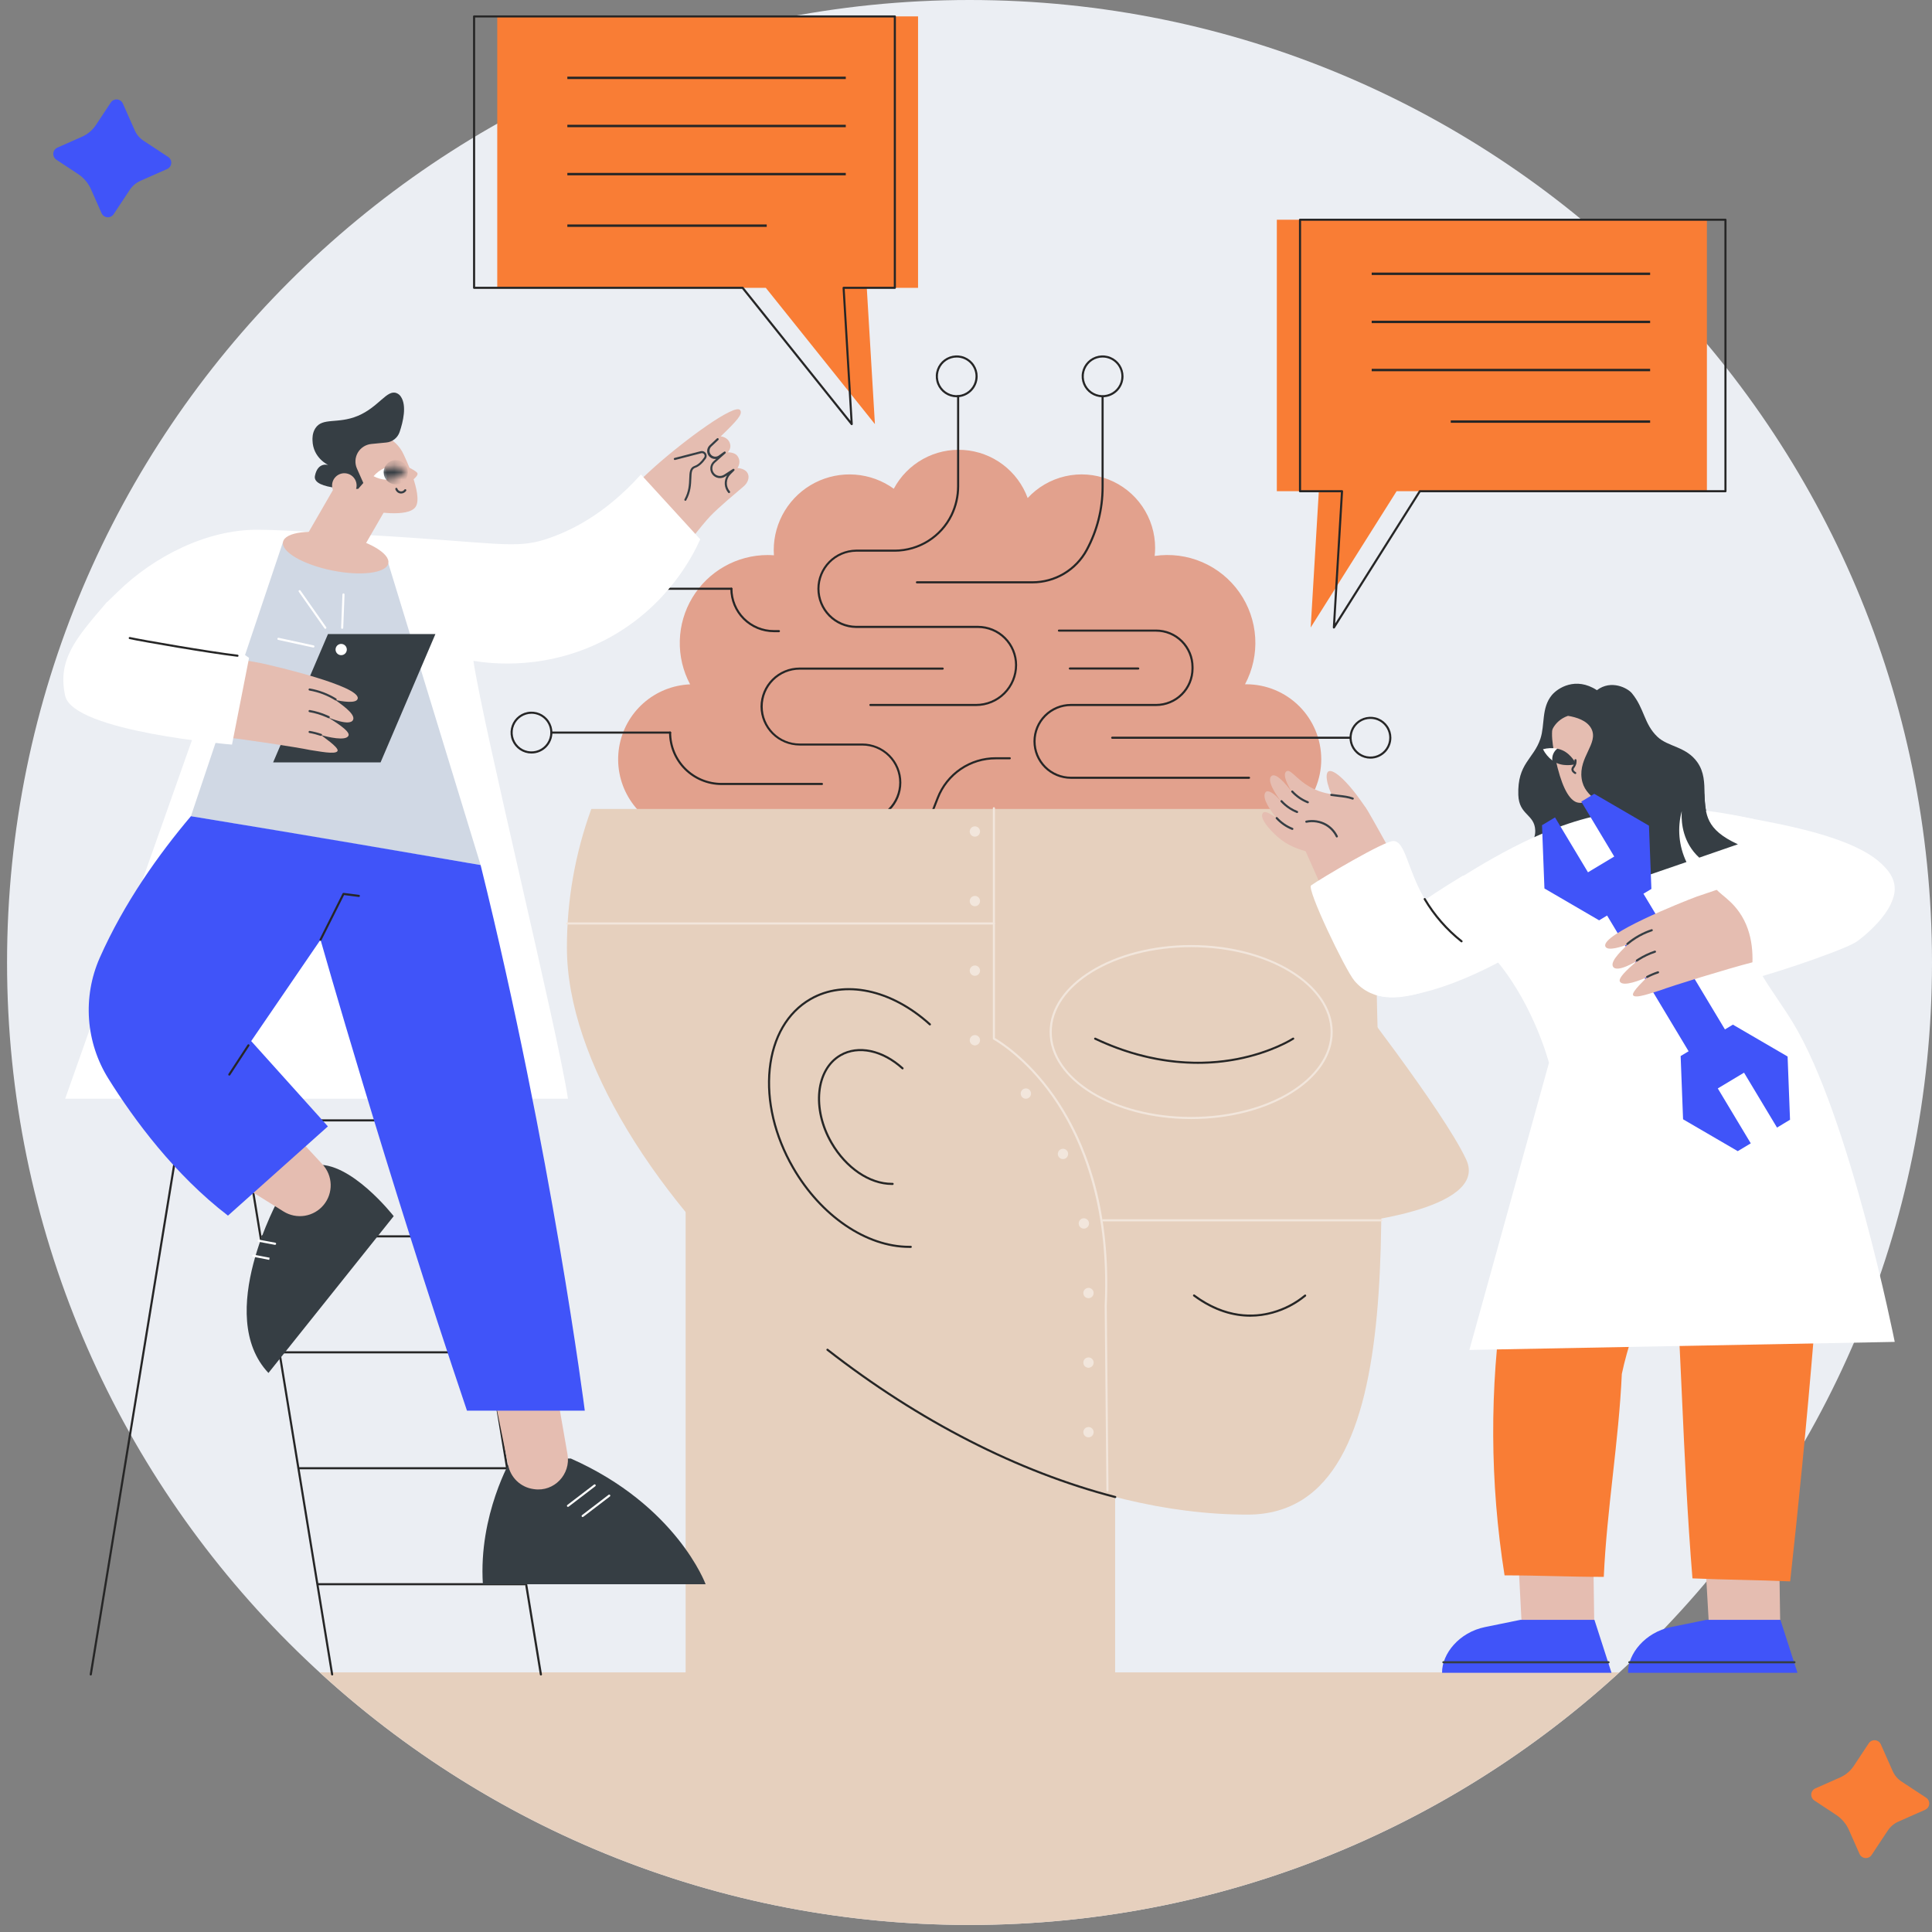 <svg width="272" height="272" viewBox="0 0 272 272" fill="none" xmlns="http://www.w3.org/2000/svg">
    <rect x="0" y="0" width="272" height="272" fill="#808080" stroke="none"/>
    <path d="M136.497 271.007C211.333 271.007 272 210.34 272 135.504C272 60.667 211.333 0 136.497 0C61.66 0 0.993 60.667 0.993 135.504C0.993 210.34 61.66 271.007 136.497 271.007Z" fill="#EBEEF3"/>
    <path d="M186.015 106.899C186.015 105.512 185.742 104.138 185.211 102.856C184.68 101.575 183.902 100.411 182.921 99.43C181.941 98.449 180.776 97.671 179.494 97.14C178.213 96.61 176.839 96.337 175.452 96.337H175.283C176.361 94.316 176.858 92.035 176.716 89.749C176.575 87.463 175.802 85.261 174.483 83.388C173.165 81.515 171.352 80.045 169.247 79.141C167.143 78.238 164.828 77.936 162.562 78.27C162.604 77.893 162.625 77.514 162.626 77.135C162.627 75.054 161.999 73.021 160.826 71.302C159.653 69.583 157.989 68.258 156.051 67.5C154.113 66.742 151.991 66.586 149.963 67.053C147.935 67.52 146.095 68.588 144.683 70.117C143.996 68.241 142.781 66.603 141.184 65.403C139.587 64.202 137.676 63.489 135.683 63.351C133.69 63.212 131.699 63.654 129.951 64.622C128.204 65.591 126.774 67.045 125.834 68.808C124.241 67.658 122.362 66.971 120.403 66.822C118.444 66.673 116.482 67.068 114.733 67.963C112.985 68.859 111.518 70.22 110.494 71.896C109.47 73.573 108.929 75.5 108.931 77.464C108.931 77.704 108.941 77.941 108.958 78.178C108.661 78.157 108.374 78.142 108.079 78.142C105.942 78.143 103.841 78.697 101.981 79.75C100.121 80.804 98.566 82.321 97.466 84.154C96.366 85.987 95.76 88.073 95.706 90.21C95.652 92.347 96.152 94.461 97.158 96.347C94.724 96.447 92.399 97.384 90.577 99.001C88.755 100.618 87.549 102.815 87.161 105.22C86.773 107.625 87.229 110.09 88.451 112.197C89.672 114.304 91.585 115.925 93.864 116.784C94.453 119.909 95.993 122.777 98.274 124.993C100.555 127.209 103.466 128.666 106.607 129.165C109.749 129.663 112.967 129.178 115.822 127.776C118.677 126.374 121.029 124.123 122.555 121.333C123.743 122.362 125.161 123.09 126.689 123.456C128.218 123.822 129.812 123.814 131.337 123.434C132.862 123.054 134.273 122.313 135.451 121.273C136.629 120.232 137.539 118.924 138.105 117.458H175.449C176.836 117.458 178.21 117.186 179.492 116.655C180.773 116.125 181.938 115.347 182.919 114.367C183.901 113.386 184.679 112.222 185.21 110.941C185.741 109.659 186.015 108.286 186.015 106.899Z" fill="#E2A18D"/>
    <path d="M137.425 99.399H122.54C122.501 99.399 122.463 99.383 122.435 99.356C122.407 99.328 122.392 99.29 122.392 99.251C122.392 99.212 122.407 99.174 122.435 99.146C122.463 99.118 122.501 99.103 122.54 99.103H137.425C138.878 99.103 140.272 98.525 141.299 97.498C142.327 96.47 142.904 95.076 142.904 93.623C142.902 92.24 142.35 90.914 141.371 89.937C140.392 88.959 139.066 88.41 137.682 88.41H120.504C119.057 88.387 117.677 87.795 116.663 86.764C115.648 85.732 115.079 84.343 115.079 82.896C115.079 81.449 115.648 80.06 116.663 79.029C117.677 77.997 119.057 77.406 120.504 77.382H125.974C127.614 77.375 129.219 76.909 130.608 76.037C131.997 75.165 133.113 73.922 133.832 72.448C134.43 71.207 134.742 69.847 134.744 68.469V55.782C134.744 55.742 134.76 55.705 134.787 55.677C134.815 55.649 134.853 55.633 134.892 55.633C134.931 55.633 134.969 55.649 134.997 55.677C135.025 55.705 135.04 55.742 135.04 55.782V68.469C135.039 69.891 134.717 71.295 134.098 72.577C133.354 74.1 132.199 75.384 130.762 76.285C129.326 77.186 127.666 77.666 125.971 77.672H120.504C119.135 77.695 117.83 78.255 116.87 79.231C115.911 80.207 115.373 81.522 115.373 82.89C115.373 84.259 115.911 85.573 116.87 86.549C117.83 87.525 119.135 88.085 120.504 88.108H137.682C139.144 88.11 140.545 88.691 141.579 89.725C142.613 90.759 143.194 92.16 143.196 93.622C143.196 95.153 142.588 96.622 141.506 97.705C140.424 98.788 138.956 99.398 137.425 99.399Z" fill="#262626"/>
    <path d="M107.219 136.877C107.18 136.877 107.142 136.861 107.115 136.833C107.087 136.806 107.071 136.768 107.071 136.729V120.883C107.073 119.423 107.653 118.023 108.686 116.991C109.718 115.959 111.118 115.378 112.577 115.377H121.392C122.076 115.377 122.753 115.242 123.385 114.98C124.017 114.719 124.591 114.335 125.075 113.851C125.558 113.368 125.942 112.794 126.204 112.162C126.465 111.53 126.6 110.852 126.6 110.168C126.6 109.484 126.465 108.807 126.204 108.175C125.942 107.543 125.558 106.969 125.075 106.486C124.591 106.002 124.017 105.618 123.385 105.357C122.753 105.095 122.076 104.96 121.392 104.96H112.577C111.122 104.959 109.727 104.382 108.695 103.355C107.664 102.329 107.08 100.936 107.071 99.481V99.461C107.08 98.006 107.663 96.613 108.695 95.587C109.726 94.56 111.122 93.983 112.577 93.982H132.718C132.757 93.982 132.795 93.998 132.822 94.025C132.85 94.053 132.866 94.091 132.866 94.13C132.866 94.169 132.85 94.207 132.822 94.235C132.795 94.263 132.757 94.278 132.718 94.278H112.577C111.198 94.278 109.876 94.826 108.901 95.801C107.926 96.776 107.378 98.099 107.378 99.478C107.378 100.857 107.926 102.179 108.901 103.154C109.876 104.129 111.198 104.677 112.577 104.677H121.392C122.852 104.677 124.252 105.257 125.284 106.289C126.316 107.322 126.896 108.722 126.896 110.182C126.896 111.642 126.316 113.042 125.284 114.074C124.252 115.106 122.852 115.686 121.392 115.686H112.577C111.196 115.688 109.872 116.237 108.895 117.214C107.918 118.191 107.369 119.515 107.367 120.896V136.742C107.364 136.779 107.347 136.813 107.32 136.838C107.292 136.863 107.256 136.877 107.219 136.877Z" fill="#262626"/>
    <path d="M115.717 110.52H101.574C99.617 110.517 97.741 109.739 96.358 108.355C94.974 106.972 94.196 105.096 94.193 103.139C94.193 103.1 94.209 103.062 94.237 103.034C94.264 103.006 94.302 102.991 94.341 102.991C94.381 102.991 94.418 103.006 94.446 103.034C94.474 103.062 94.49 103.1 94.49 103.139C94.492 105.017 95.239 106.818 96.567 108.146C97.895 109.475 99.696 110.222 101.574 110.224H115.717C115.756 110.224 115.794 110.239 115.822 110.267C115.849 110.295 115.865 110.332 115.865 110.372C115.865 110.411 115.849 110.449 115.822 110.476C115.794 110.504 115.756 110.52 115.717 110.52Z" fill="#262626"/>
    <path d="M109.661 89.003H108.937C107.316 89.001 105.761 88.356 104.615 87.21C103.469 86.063 102.824 84.508 102.822 82.887C102.822 82.848 102.838 82.81 102.866 82.782C102.893 82.754 102.931 82.739 102.97 82.739C103.01 82.739 103.047 82.754 103.075 82.782C103.103 82.81 103.118 82.848 103.118 82.887C103.12 84.43 103.734 85.909 104.824 87C105.915 88.091 107.394 88.705 108.937 88.707H109.661C109.7 88.707 109.738 88.723 109.766 88.75C109.794 88.778 109.809 88.816 109.809 88.855C109.809 88.894 109.794 88.932 109.766 88.96C109.738 88.988 109.7 89.003 109.661 89.003Z" fill="#262626"/>
    <path d="M145.354 82.13H129.092C129.053 82.13 129.015 82.115 128.988 82.087C128.96 82.059 128.944 82.022 128.944 81.982C128.944 81.943 128.96 81.905 128.988 81.877C129.015 81.85 129.053 81.834 129.092 81.834H145.353C146.891 81.835 148.401 81.42 149.723 80.632C151.045 79.845 152.129 78.715 152.861 77.362C154.316 74.672 155.079 71.663 155.082 68.605V55.896C155.082 55.857 155.098 55.819 155.126 55.791C155.154 55.763 155.191 55.748 155.231 55.748C155.27 55.748 155.308 55.763 155.335 55.791C155.363 55.819 155.379 55.857 155.379 55.896V68.605C155.376 71.712 154.602 74.769 153.125 77.502C152.367 78.903 151.245 80.072 149.877 80.887C148.509 81.701 146.946 82.131 145.354 82.13Z" fill="#262626"/>
    <path d="M175.843 109.647H150.77C149.372 109.647 148.031 109.092 147.042 108.103C146.053 107.115 145.498 105.774 145.498 104.375C145.498 102.977 146.053 101.636 147.042 100.647C148.031 99.659 149.372 99.103 150.77 99.103H162.766C164.085 99.101 165.349 98.576 166.282 97.644C167.215 96.711 167.739 95.446 167.741 94.127V93.907C167.74 92.587 167.215 91.323 166.282 90.389C165.35 89.456 164.085 88.931 162.766 88.929H149.085C149.046 88.929 149.008 88.914 148.98 88.886C148.952 88.858 148.937 88.82 148.937 88.781C148.937 88.742 148.952 88.704 148.98 88.677C149.008 88.649 149.046 88.633 149.085 88.633H162.767C164.165 88.635 165.505 89.191 166.493 90.18C167.482 91.169 168.037 92.509 168.039 93.907V94.127C168.037 95.525 167.482 96.865 166.493 97.853C165.505 98.842 164.165 99.398 162.767 99.399H150.772C149.452 99.399 148.186 99.924 147.253 100.857C146.32 101.79 145.796 103.056 145.796 104.375C145.796 105.695 146.32 106.961 147.253 107.894C148.186 108.827 149.452 109.351 150.772 109.351H175.845C175.884 109.351 175.922 109.367 175.95 109.395C175.977 109.422 175.993 109.46 175.993 109.499C175.993 109.539 175.977 109.576 175.95 109.604C175.922 109.632 175.884 109.647 175.845 109.647H175.843Z" fill="#262626"/>
    <path d="M130.139 129.776C130.1 129.776 130.062 129.76 130.035 129.733C130.007 129.705 129.991 129.667 129.991 129.628V117.153C129.992 117.134 129.995 117.116 130.002 117.099L131.885 112.285C132.534 110.608 133.677 109.167 135.162 108.154C136.648 107.14 138.405 106.601 140.204 106.607H142.161C142.201 106.607 142.238 106.623 142.266 106.65C142.294 106.678 142.309 106.716 142.309 106.755C142.309 106.794 142.294 106.832 142.266 106.86C142.238 106.888 142.201 106.903 142.161 106.903H140.199C138.46 106.897 136.761 107.418 135.325 108.398C133.889 109.378 132.784 110.771 132.156 112.393L130.283 117.181V129.62C130.284 129.64 130.281 129.66 130.274 129.678C130.268 129.697 130.257 129.714 130.244 129.728C130.23 129.743 130.214 129.755 130.196 129.763C130.178 129.771 130.159 129.775 130.139 129.776Z" fill="#262626"/>
    <path d="M160.249 94.265H150.623C150.583 94.265 150.546 94.249 150.518 94.222C150.49 94.194 150.475 94.156 150.475 94.117C150.475 94.078 150.49 94.04 150.518 94.012C150.546 93.984 150.583 93.969 150.623 93.969H160.249C160.288 93.969 160.326 93.984 160.353 94.012C160.381 94.04 160.397 94.078 160.397 94.117C160.397 94.156 160.381 94.194 160.353 94.222C160.326 94.249 160.288 94.265 160.249 94.265Z" fill="#262626"/>
    <path d="M190.14 104.01H156.586C156.546 104.01 156.509 103.995 156.481 103.967C156.453 103.939 156.438 103.902 156.438 103.862C156.438 103.823 156.453 103.785 156.481 103.758C156.509 103.73 156.546 103.714 156.586 103.714H190.14C190.179 103.714 190.217 103.73 190.245 103.758C190.273 103.785 190.288 103.823 190.288 103.862C190.288 103.902 190.273 103.939 190.245 103.967C190.217 103.995 190.179 104.01 190.14 104.01Z" fill="#262626"/>
    <path d="M94.341 103.287H77.625C77.585 103.287 77.548 103.271 77.52 103.244C77.492 103.216 77.477 103.178 77.477 103.139C77.477 103.1 77.492 103.062 77.52 103.034C77.548 103.006 77.585 102.991 77.625 102.991H94.341C94.38 102.991 94.418 103.006 94.446 103.034C94.474 103.062 94.489 103.1 94.489 103.139C94.489 103.178 94.474 103.216 94.446 103.244C94.418 103.271 94.38 103.287 94.341 103.287Z" fill="#262626"/>
    <path d="M102.971 83.034H92.738C92.699 83.034 92.661 83.018 92.633 82.99C92.605 82.963 92.59 82.925 92.59 82.885C92.59 82.846 92.605 82.809 92.633 82.781C92.661 82.753 92.699 82.737 92.738 82.737H102.971C103.01 82.737 103.048 82.753 103.076 82.781C103.104 82.809 103.119 82.846 103.119 82.885C103.119 82.925 103.104 82.963 103.076 82.99C103.048 83.018 103.01 83.034 102.971 83.034Z" fill="#262626"/>
    <path d="M134.693 55.931C134.11 55.931 133.54 55.759 133.056 55.435C132.571 55.111 132.193 54.651 131.97 54.112C131.747 53.574 131.689 52.981 131.803 52.409C131.916 51.838 132.197 51.313 132.609 50.901C133.021 50.488 133.547 50.208 134.118 50.094C134.69 49.98 135.282 50.039 135.821 50.262C136.359 50.485 136.82 50.862 137.143 51.347C137.467 51.832 137.64 52.401 137.64 52.984C137.639 53.766 137.328 54.514 136.776 55.067C136.223 55.619 135.474 55.93 134.693 55.931ZM134.693 50.334C134.169 50.334 133.656 50.489 133.22 50.78C132.784 51.072 132.445 51.486 132.244 51.97C132.043 52.454 131.991 52.987 132.093 53.502C132.195 54.016 132.448 54.488 132.819 54.859C133.189 55.23 133.662 55.482 134.176 55.584C134.69 55.687 135.223 55.634 135.708 55.433C136.192 55.233 136.606 54.893 136.897 54.457C137.188 54.021 137.344 53.509 137.344 52.984C137.343 52.282 137.064 51.608 136.567 51.111C136.07 50.614 135.396 50.334 134.693 50.334Z" fill="#262626"/>
    <path d="M155.229 55.931C154.646 55.931 154.077 55.759 153.592 55.435C153.107 55.111 152.73 54.651 152.507 54.112C152.283 53.574 152.225 52.981 152.339 52.409C152.453 51.838 152.733 51.313 153.145 50.901C153.558 50.488 154.083 50.208 154.654 50.094C155.226 49.98 155.819 50.039 156.357 50.262C156.896 50.485 157.356 50.862 157.68 51.347C158.003 51.832 158.176 52.401 158.176 52.984C158.175 53.766 157.864 54.514 157.312 55.067C156.759 55.619 156.01 55.93 155.229 55.931ZM155.229 50.334C154.705 50.334 154.192 50.489 153.757 50.78C153.321 51.072 152.981 51.486 152.78 51.97C152.58 52.454 152.527 52.987 152.629 53.502C152.732 54.016 152.984 54.488 153.355 54.859C153.726 55.23 154.198 55.482 154.712 55.584C155.226 55.687 155.759 55.634 156.244 55.433C156.728 55.233 157.142 54.893 157.433 54.457C157.725 54.021 157.88 53.509 157.88 52.984C157.879 52.282 157.6 51.608 157.103 51.111C156.606 50.614 155.932 50.334 155.229 50.334Z" fill="#262626"/>
    <path d="M130.101 135.828C129.518 135.828 128.949 135.655 128.464 135.331C127.979 135.007 127.602 134.547 127.379 134.008C127.156 133.47 127.097 132.877 127.211 132.306C127.325 131.734 127.605 131.209 128.017 130.797C128.43 130.385 128.955 130.104 129.526 129.99C130.098 129.877 130.691 129.935 131.229 130.158C131.768 130.381 132.228 130.759 132.552 131.243C132.875 131.728 133.048 132.298 133.048 132.881C133.048 133.662 132.737 134.411 132.184 134.964C131.632 135.516 130.883 135.827 130.101 135.828ZM130.101 130.23C129.577 130.23 129.065 130.385 128.629 130.677C128.193 130.968 127.853 131.382 127.652 131.866C127.452 132.351 127.399 132.884 127.501 133.398C127.604 133.912 127.856 134.384 128.227 134.755C128.598 135.126 129.07 135.378 129.584 135.481C130.098 135.583 130.631 135.53 131.116 135.33C131.6 135.129 132.014 134.789 132.305 134.353C132.597 133.917 132.752 133.405 132.752 132.881C132.751 132.178 132.472 131.504 131.975 131.007C131.478 130.51 130.804 130.231 130.101 130.23Z" fill="#363E44"/>
    <path d="M107.226 142.594C106.643 142.594 106.074 142.422 105.589 142.098C105.104 141.774 104.727 141.314 104.504 140.775C104.281 140.237 104.222 139.644 104.336 139.072C104.45 138.501 104.73 137.976 105.142 137.563C105.555 137.151 106.08 136.871 106.651 136.757C107.223 136.643 107.816 136.702 108.354 136.925C108.893 137.148 109.353 137.525 109.677 138.01C110 138.495 110.173 139.064 110.173 139.647C110.172 140.429 109.861 141.177 109.309 141.73C108.756 142.282 108.008 142.593 107.226 142.594ZM107.226 136.996C106.702 136.996 106.19 137.152 105.754 137.443C105.318 137.735 104.978 138.149 104.777 138.633C104.577 139.117 104.524 139.65 104.626 140.164C104.729 140.679 104.981 141.151 105.352 141.522C105.723 141.892 106.195 142.145 106.709 142.247C107.223 142.35 107.756 142.297 108.241 142.096C108.725 141.896 109.139 141.556 109.43 141.12C109.722 140.684 109.877 140.172 109.877 139.647C109.876 138.945 109.597 138.271 109.1 137.774C108.603 137.277 107.929 136.997 107.226 136.996Z" fill="#363E44"/>
    <path d="M74.824 106.085C74.242 106.085 73.672 105.912 73.188 105.588C72.703 105.264 72.326 104.803 72.103 104.265C71.88 103.726 71.822 103.134 71.936 102.562C72.05 101.991 72.33 101.466 72.743 101.054C73.155 100.642 73.68 100.361 74.251 100.248C74.823 100.134 75.416 100.192 75.954 100.416C76.493 100.639 76.953 101.016 77.276 101.501C77.6 101.986 77.773 102.555 77.773 103.138C77.772 103.92 77.461 104.669 76.908 105.222C76.356 105.774 75.606 106.085 74.824 106.085ZM74.824 100.487C74.3 100.488 73.788 100.643 73.352 100.935C72.916 101.226 72.577 101.64 72.376 102.125C72.176 102.609 72.124 103.142 72.226 103.656C72.329 104.17 72.581 104.642 72.952 105.013C73.323 105.384 73.795 105.636 74.309 105.738C74.823 105.84 75.356 105.788 75.841 105.587C76.325 105.386 76.739 105.047 77.03 104.611C77.321 104.175 77.477 103.662 77.477 103.138C77.476 102.435 77.197 101.761 76.699 101.264C76.202 100.766 75.528 100.487 74.824 100.487Z" fill="#262626"/>
    <path d="M192.939 106.809C192.356 106.809 191.787 106.636 191.302 106.312C190.817 105.989 190.44 105.528 190.217 104.99C189.993 104.451 189.935 103.859 190.049 103.287C190.163 102.715 190.443 102.19 190.855 101.778C191.267 101.366 191.793 101.085 192.364 100.972C192.936 100.858 193.528 100.916 194.067 101.139C194.605 101.362 195.066 101.74 195.39 102.225C195.713 102.709 195.886 103.279 195.886 103.862C195.885 104.643 195.574 105.392 195.022 105.945C194.469 106.497 193.72 106.808 192.939 106.809ZM192.939 101.211C192.415 101.211 191.902 101.367 191.466 101.658C191.031 101.949 190.691 102.363 190.49 102.848C190.29 103.332 190.237 103.865 190.339 104.379C190.442 104.893 190.694 105.366 191.065 105.736C191.436 106.107 191.908 106.36 192.422 106.462C192.936 106.564 193.469 106.512 193.954 106.311C194.438 106.11 194.852 105.771 195.143 105.335C195.435 104.899 195.59 104.386 195.59 103.862C195.589 103.159 195.31 102.485 194.813 101.989C194.316 101.492 193.642 101.212 192.939 101.211Z" fill="#262626"/>
    <path d="M89.83 85.832C89.247 85.832 88.677 85.659 88.193 85.335C87.708 85.012 87.33 84.551 87.107 84.013C86.884 83.474 86.826 82.882 86.939 82.31C87.053 81.739 87.334 81.213 87.746 80.801C88.158 80.389 88.683 80.108 89.255 79.995C89.827 79.881 90.419 79.939 90.958 80.162C91.496 80.385 91.956 80.763 92.28 81.248C92.604 81.733 92.777 82.302 92.777 82.885C92.776 83.667 92.466 84.416 91.913 84.969C91.361 85.521 90.611 85.832 89.83 85.832ZM89.83 80.234C89.305 80.234 88.793 80.39 88.357 80.681C87.921 80.972 87.581 81.386 87.381 81.871C87.18 82.355 87.128 82.888 87.23 83.402C87.332 83.916 87.585 84.389 87.955 84.76C88.326 85.13 88.799 85.383 89.313 85.485C89.827 85.587 90.36 85.535 90.844 85.334C91.329 85.133 91.743 84.794 92.034 84.358C92.325 83.922 92.481 83.409 92.481 82.885C92.48 82.182 92.2 81.508 91.703 81.012C91.206 80.515 90.533 80.235 89.83 80.234Z" fill="#363E44"/>
    <path d="M190.319 113.89H83.249C80.97 120.147 79.807 126.756 79.814 133.416C79.814 164.881 129.929 213.237 175.64 213.237C200.031 213.237 193.755 164.875 193.755 133.416C193.762 126.756 192.599 120.147 190.319 113.89Z" fill="#E6D0BE"/>
    <path d="M156.994 210.751V237.438H96.526V157.113H156.994V210.751Z" fill="#E6D0BE"/>
    <path d="M206.419 163.241C209.782 170.482 189.074 172.334 189.074 172.334V138.26C189.074 138.26 203.215 156.346 206.419 163.241Z" fill="#E6D0BE"/>
    <path d="M156.994 210.9C156.981 210.901 156.968 210.901 156.955 210.9C143.295 207.363 129.271 200.185 116.402 190.142C116.387 190.13 116.374 190.115 116.364 190.098C116.354 190.081 116.348 190.062 116.346 190.043C116.343 190.024 116.345 190.004 116.35 189.985C116.355 189.967 116.364 189.949 116.376 189.934C116.388 189.918 116.403 189.906 116.42 189.896C116.437 189.886 116.455 189.88 116.475 189.878C116.494 189.875 116.514 189.877 116.532 189.882C116.551 189.887 116.569 189.896 116.584 189.908C129.422 199.926 143.408 207.086 157.031 210.613C157.07 210.617 157.106 210.638 157.13 210.669C157.154 210.7 157.165 210.74 157.16 210.779C157.155 210.818 157.135 210.854 157.104 210.878C157.073 210.903 157.033 210.914 156.994 210.909V210.9Z" fill="#262626"/>
    <path d="M128.009 175.688C121.923 175.688 115.475 171.306 111.524 164.464C108.928 159.968 107.755 155.007 108.22 150.495C108.685 145.982 110.749 142.428 114.026 140.536C118.869 137.74 125.541 139.145 131.021 144.115C131.048 144.142 131.063 144.178 131.064 144.216C131.064 144.254 131.051 144.29 131.025 144.318C131 144.346 130.965 144.363 130.927 144.366C130.89 144.369 130.852 144.358 130.823 144.334C125.438 139.447 118.903 138.063 114.175 140.793C110.982 142.636 108.972 146.092 108.514 150.524C108.057 154.957 109.215 159.873 111.781 164.316C115.679 171.068 122.028 175.392 128.009 175.392H128.224C128.263 175.392 128.301 175.408 128.329 175.435C128.356 175.463 128.372 175.501 128.372 175.54C128.372 175.579 128.356 175.617 128.329 175.645C128.301 175.673 128.263 175.688 128.224 175.688H128.009Z" fill="#262626"/>
    <path d="M125.554 166.825C122.367 166.825 118.994 164.535 116.929 160.96C114.116 156.097 114.717 150.479 118.262 148.435C120.803 146.967 124.301 147.694 127.171 150.304C127.198 150.331 127.213 150.367 127.214 150.405C127.215 150.442 127.201 150.479 127.175 150.507C127.15 150.535 127.115 150.552 127.077 150.555C127.04 150.558 127.002 150.547 126.973 150.523C124.199 148.005 120.839 147.29 118.41 148.691C115.013 150.653 114.467 156.096 117.193 160.812C119.204 164.297 122.477 166.529 125.559 166.529H125.67C125.709 166.529 125.747 166.544 125.774 166.572C125.802 166.6 125.818 166.638 125.818 166.677C125.818 166.716 125.802 166.754 125.774 166.782C125.747 166.809 125.709 166.825 125.67 166.825H125.554Z" fill="#262626"/>
    <path d="M168.633 149.772C164.583 149.772 159.612 148.965 154.12 146.366C154.085 146.35 154.057 146.319 154.044 146.283C154.031 146.246 154.033 146.205 154.049 146.169C154.057 146.152 154.069 146.136 154.084 146.122C154.098 146.109 154.115 146.099 154.134 146.092C154.152 146.086 154.172 146.083 154.191 146.084C154.211 146.085 154.23 146.09 154.248 146.098C162.557 150.035 169.649 149.829 174.139 148.962C179.006 148.022 181.944 146.128 181.973 146.109C181.989 146.096 182.008 146.087 182.028 146.082C182.048 146.078 182.068 146.077 182.088 146.08C182.108 146.084 182.128 146.091 182.145 146.102C182.162 146.114 182.176 146.128 182.187 146.145C182.199 146.162 182.206 146.181 182.209 146.202C182.213 146.222 182.212 146.242 182.207 146.262C182.202 146.282 182.193 146.3 182.181 146.317C182.168 146.333 182.153 146.346 182.135 146.356C182.105 146.375 179.128 148.297 174.21 149.25C172.372 149.602 170.505 149.777 168.633 149.772Z" fill="#262626"/>
    <path d="M176.024 185.374C173.736 185.374 170.977 184.697 168.027 182.514C168.01 182.503 167.995 182.489 167.984 182.472C167.972 182.455 167.964 182.436 167.961 182.416C167.957 182.396 167.957 182.375 167.962 182.355C167.966 182.335 167.975 182.317 167.987 182.3C167.999 182.284 168.015 182.27 168.033 182.26C168.05 182.25 168.07 182.244 168.09 182.241C168.111 182.239 168.131 182.241 168.151 182.247C168.17 182.253 168.188 182.264 168.203 182.277C172.606 185.535 176.574 185.366 179.125 184.646C180.783 184.184 182.325 183.38 183.654 182.286C183.683 182.262 183.721 182.251 183.758 182.254C183.796 182.257 183.831 182.274 183.856 182.302C183.882 182.33 183.895 182.366 183.895 182.404C183.894 182.442 183.879 182.478 183.852 182.505C182.494 183.636 180.909 184.463 179.205 184.932C178.17 185.224 177.1 185.372 176.024 185.374Z" fill="#262626"/>
    <path d="M155.916 209.994C155.877 209.994 155.839 209.978 155.812 209.951C155.784 209.923 155.768 209.885 155.768 209.846L155.524 183.829C156.205 169.125 151.903 159.718 148.176 154.414C144.142 148.675 139.902 146.381 139.859 146.359C139.835 146.346 139.815 146.328 139.801 146.305C139.788 146.282 139.78 146.256 139.78 146.229V113.789C139.78 113.75 139.796 113.712 139.824 113.685C139.851 113.657 139.889 113.641 139.928 113.641C139.968 113.641 140.005 113.657 140.033 113.685C140.061 113.712 140.076 113.75 140.076 113.789V146.141C140.681 146.486 144.647 148.88 148.417 154.243C150.807 157.65 152.657 161.558 153.913 165.875C155.481 171.268 156.122 177.312 155.82 183.835L156.064 209.844C156.064 209.884 156.049 209.921 156.021 209.949C155.993 209.977 155.956 209.992 155.916 209.992V209.994Z" fill="#F2E6DC"/>
    <path d="M137.978 117.065C137.978 117.209 137.935 117.35 137.855 117.47C137.775 117.59 137.661 117.683 137.528 117.738C137.395 117.793 137.248 117.808 137.107 117.78C136.966 117.752 136.836 117.682 136.734 117.58C136.632 117.478 136.563 117.349 136.535 117.207C136.506 117.066 136.521 116.919 136.576 116.786C136.631 116.653 136.725 116.539 136.844 116.459C136.964 116.379 137.105 116.336 137.249 116.336C137.345 116.336 137.44 116.355 137.528 116.392C137.617 116.428 137.697 116.482 137.765 116.549C137.832 116.617 137.886 116.698 137.923 116.786C137.959 116.875 137.978 116.969 137.978 117.065Z" fill="#F2E6DC"/>
    <path d="M137.978 126.86C137.978 127.004 137.935 127.145 137.855 127.264C137.775 127.384 137.661 127.478 137.528 127.533C137.395 127.588 137.248 127.602 137.107 127.574C136.966 127.546 136.836 127.477 136.734 127.375C136.632 127.273 136.563 127.143 136.535 127.002C136.506 126.86 136.521 126.714 136.576 126.581C136.631 126.448 136.725 126.334 136.844 126.254C136.964 126.174 137.105 126.131 137.249 126.131C137.442 126.131 137.628 126.208 137.764 126.344C137.901 126.481 137.978 126.666 137.978 126.86Z" fill="#F2E6DC"/>
    <path d="M137.978 136.654C137.978 136.798 137.936 136.939 137.856 137.059C137.776 137.179 137.662 137.273 137.529 137.328C137.396 137.384 137.249 137.398 137.108 137.371C136.966 137.343 136.836 137.273 136.734 137.171C136.632 137.07 136.563 136.94 136.535 136.798C136.506 136.657 136.521 136.51 136.576 136.377C136.631 136.244 136.724 136.13 136.844 136.05C136.964 135.97 137.105 135.927 137.249 135.927C137.442 135.927 137.627 136.004 137.764 136.14C137.9 136.276 137.977 136.461 137.978 136.654Z" fill="#F2E6DC"/>
    <path d="M137.978 146.451C137.978 146.595 137.935 146.736 137.855 146.856C137.775 146.975 137.661 147.069 137.528 147.124C137.395 147.179 137.248 147.194 137.107 147.165C136.966 147.137 136.836 147.068 136.734 146.966C136.632 146.864 136.563 146.734 136.535 146.593C136.506 146.452 136.521 146.305 136.576 146.172C136.631 146.039 136.725 145.925 136.844 145.845C136.964 145.765 137.105 145.722 137.249 145.722C137.345 145.722 137.44 145.741 137.528 145.777C137.617 145.814 137.697 145.868 137.765 145.935C137.832 146.003 137.886 146.083 137.923 146.172C137.959 146.26 137.978 146.355 137.978 146.451Z" fill="#F2E6DC"/>
    <path d="M145.157 153.96C145.157 154.105 145.115 154.245 145.035 154.365C144.955 154.485 144.841 154.578 144.708 154.634C144.574 154.689 144.428 154.703 144.287 154.675C144.145 154.647 144.016 154.578 143.914 154.476C143.812 154.374 143.742 154.244 143.714 154.103C143.686 153.961 143.701 153.815 143.756 153.682C143.811 153.548 143.904 153.435 144.024 153.355C144.144 153.275 144.285 153.232 144.429 153.232C144.525 153.232 144.619 153.251 144.708 153.287C144.796 153.324 144.876 153.378 144.944 153.445C145.012 153.513 145.065 153.593 145.102 153.682C145.139 153.77 145.157 153.865 145.157 153.96Z" fill="#F2E6DC"/>
    <path d="M150.381 162.456C150.381 162.6 150.338 162.741 150.258 162.861C150.178 162.981 150.064 163.074 149.931 163.13C149.798 163.185 149.651 163.199 149.51 163.171C149.368 163.143 149.239 163.073 149.137 162.971C149.035 162.869 148.966 162.739 148.938 162.598C148.91 162.456 148.924 162.31 148.98 162.176C149.035 162.043 149.129 161.93 149.249 161.85C149.369 161.77 149.51 161.727 149.654 161.728C149.75 161.728 149.844 161.747 149.933 161.783C150.021 161.82 150.101 161.873 150.169 161.941C150.236 162.009 150.29 162.089 150.326 162.178C150.363 162.266 150.381 162.361 150.381 162.456Z" fill="#F2E6DC"/>
    <path d="M152.592 172.973C152.994 172.973 153.32 172.647 153.32 172.245C153.32 171.842 152.994 171.516 152.592 171.516C152.189 171.516 151.863 171.842 151.863 172.245C151.863 172.647 152.189 172.973 152.592 172.973Z" fill="#F2E6DC"/>
    <path d="M153.972 182.04C153.972 182.184 153.93 182.325 153.85 182.445C153.77 182.565 153.656 182.659 153.523 182.714C153.39 182.769 153.243 182.784 153.102 182.756C152.961 182.728 152.831 182.659 152.729 182.557C152.627 182.455 152.557 182.325 152.529 182.184C152.501 182.043 152.515 181.896 152.57 181.763C152.625 181.63 152.718 181.516 152.838 181.436C152.958 181.355 153.099 181.313 153.243 181.313C153.436 181.313 153.621 181.389 153.758 181.526C153.895 181.662 153.971 181.847 153.972 182.04Z" fill="#F2E6DC"/>
    <path d="M153.972 191.836C153.972 191.98 153.929 192.121 153.849 192.241C153.769 192.36 153.655 192.454 153.522 192.509C153.389 192.564 153.242 192.579 153.101 192.55C152.96 192.522 152.83 192.453 152.728 192.351C152.626 192.249 152.557 192.119 152.529 191.978C152.501 191.837 152.515 191.69 152.57 191.557C152.625 191.424 152.719 191.31 152.838 191.23C152.958 191.15 153.099 191.107 153.243 191.107C153.339 191.107 153.434 191.126 153.522 191.162C153.611 191.199 153.691 191.253 153.759 191.32C153.827 191.388 153.88 191.468 153.917 191.557C153.953 191.645 153.972 191.74 153.972 191.836Z" fill="#F2E6DC"/>
    <path d="M153.972 201.631C153.972 201.775 153.93 201.916 153.85 202.036C153.77 202.156 153.656 202.25 153.523 202.305C153.39 202.36 153.243 202.375 153.102 202.347C152.961 202.319 152.831 202.25 152.729 202.148C152.627 202.046 152.557 201.916 152.529 201.775C152.501 201.634 152.515 201.487 152.57 201.354C152.625 201.221 152.718 201.107 152.838 201.027C152.958 200.947 153.099 200.904 153.243 200.904C153.436 200.904 153.621 200.98 153.758 201.117C153.895 201.253 153.971 201.438 153.972 201.631Z" fill="#F2E6DC"/>
    <path d="M139.933 130.159H79.876C79.836 130.159 79.799 130.143 79.771 130.115C79.743 130.088 79.728 130.05 79.728 130.011C79.728 129.971 79.743 129.934 79.771 129.906C79.799 129.878 79.836 129.863 79.876 129.863H139.933C139.972 129.863 140.01 129.878 140.037 129.906C140.065 129.934 140.081 129.971 140.081 130.011C140.081 130.05 140.065 130.088 140.037 130.115C140.01 130.143 139.972 130.159 139.933 130.159Z" fill="#F2E6DC"/>
    <path d="M194.46 171.954H155.304C155.265 171.954 155.227 171.938 155.2 171.91C155.172 171.883 155.156 171.845 155.156 171.806C155.156 171.766 155.172 171.729 155.2 171.701C155.227 171.673 155.265 171.657 155.304 171.657H194.46C194.499 171.657 194.537 171.673 194.564 171.701C194.592 171.729 194.608 171.766 194.608 171.806C194.608 171.845 194.592 171.883 194.564 171.91C194.537 171.938 194.499 171.954 194.46 171.954Z" fill="#F2E6DC"/>
    <path d="M167.701 157.547C156.712 157.547 147.773 152.053 147.773 145.299C147.773 138.544 156.712 133.051 167.701 133.051C178.689 133.051 187.626 138.546 187.626 145.299C187.626 152.051 178.688 157.547 167.701 157.547ZM167.701 133.348C156.877 133.348 148.07 138.708 148.07 145.299C148.07 151.889 156.877 157.251 167.701 157.251C178.525 157.251 187.33 151.89 187.33 145.299C187.33 138.707 178.525 133.348 167.701 133.348Z" fill="#F2E6DC"/>
    <path d="M45.002 235.452C69.116 257.531 101.229 271.007 136.497 271.007C171.765 271.007 203.879 257.531 227.993 235.452H45.002Z" fill="#E6D0BE"/>
    <path d="M73.863 223.185H44.781C44.742 223.185 44.704 223.17 44.676 223.142C44.648 223.114 44.633 223.077 44.633 223.037C44.633 222.998 44.648 222.96 44.676 222.933C44.704 222.905 44.742 222.889 44.781 222.889H73.863C73.902 222.889 73.94 222.905 73.968 222.933C73.996 222.96 74.011 222.998 74.011 223.037C74.011 223.077 73.996 223.114 73.968 223.142C73.94 223.17 73.902 223.185 73.863 223.185Z" fill="#262626"/>
    <path d="M71.251 206.86H42.163C42.123 206.86 42.086 206.844 42.058 206.816C42.03 206.789 42.015 206.751 42.015 206.712C42.015 206.672 42.03 206.635 42.058 206.607C42.086 206.579 42.123 206.564 42.163 206.564H71.251C71.29 206.564 71.328 206.579 71.356 206.607C71.383 206.635 71.399 206.672 71.399 206.712C71.399 206.751 71.383 206.789 71.356 206.816C71.328 206.844 71.29 206.86 71.251 206.86Z" fill="#262626"/>
    <path d="M68.638 190.535H39.556C39.517 190.535 39.479 190.519 39.452 190.491C39.424 190.464 39.408 190.426 39.408 190.387C39.408 190.347 39.424 190.31 39.452 190.282C39.479 190.254 39.517 190.239 39.556 190.239H68.638C68.678 190.239 68.715 190.254 68.743 190.282C68.771 190.31 68.787 190.347 68.787 190.387C68.787 190.426 68.771 190.464 68.743 190.491C68.715 190.519 68.678 190.535 68.638 190.535Z" fill="#262626"/>
    <path d="M66.028 174.209H36.944C36.905 174.209 36.867 174.194 36.839 174.166C36.812 174.138 36.796 174.1 36.796 174.061C36.796 174.022 36.812 173.984 36.839 173.956C36.867 173.929 36.905 173.913 36.944 173.913H66.028C66.067 173.913 66.105 173.929 66.132 173.956C66.16 173.984 66.176 174.022 66.176 174.061C66.176 174.1 66.16 174.138 66.132 174.166C66.105 174.194 66.067 174.209 66.028 174.209Z" fill="#262626"/>
    <path d="M63.415 157.883H34.332C34.292 157.883 34.255 157.868 34.227 157.84C34.199 157.812 34.184 157.775 34.184 157.735C34.184 157.696 34.199 157.658 34.227 157.631C34.255 157.603 34.292 157.587 34.332 157.587H63.415C63.455 157.587 63.492 157.603 63.52 157.631C63.548 157.658 63.563 157.696 63.563 157.735C63.563 157.775 63.548 157.812 63.52 157.84C63.492 157.868 63.455 157.883 63.415 157.883Z" fill="#262626"/>
    <path d="M60.803 141.558H31.72C31.681 141.558 31.643 141.542 31.616 141.514C31.588 141.486 31.572 141.449 31.572 141.409C31.572 141.37 31.588 141.332 31.616 141.305C31.643 141.277 31.681 141.261 31.72 141.261H60.803C60.842 141.261 60.88 141.277 60.907 141.305C60.935 141.332 60.951 141.37 60.951 141.409C60.951 141.449 60.935 141.486 60.907 141.514C60.88 141.542 60.842 141.558 60.803 141.558Z" fill="#262626"/>
    <path d="M46.763 235.883C46.727 235.884 46.693 235.871 46.665 235.848C46.638 235.826 46.62 235.794 46.614 235.759L29.772 132.838L12.928 235.762C12.922 235.801 12.9 235.836 12.867 235.859C12.835 235.882 12.795 235.892 12.755 235.885C12.716 235.879 12.681 235.857 12.658 235.825C12.635 235.792 12.625 235.752 12.632 235.713L29.622 131.901C29.628 131.866 29.646 131.834 29.673 131.811C29.701 131.788 29.735 131.776 29.77 131.776C29.806 131.776 29.84 131.788 29.868 131.811C29.895 131.834 29.913 131.866 29.919 131.901L46.909 235.713C46.912 235.732 46.912 235.752 46.907 235.771C46.903 235.79 46.895 235.808 46.883 235.824C46.872 235.839 46.857 235.853 46.841 235.863C46.824 235.873 46.806 235.88 46.786 235.883H46.763Z" fill="#262626"/>
    <path d="M76.148 235.883C76.113 235.883 76.078 235.871 76.051 235.848C76.024 235.825 76.006 235.794 76 235.759L59.013 131.949C59.01 131.93 59.01 131.91 59.015 131.891C59.019 131.872 59.028 131.854 59.039 131.838C59.051 131.822 59.065 131.808 59.082 131.798C59.099 131.788 59.118 131.781 59.137 131.778C59.157 131.775 59.176 131.775 59.196 131.78C59.215 131.784 59.233 131.793 59.249 131.804C59.265 131.816 59.278 131.83 59.288 131.847C59.299 131.864 59.306 131.883 59.309 131.902L76.299 235.714C76.306 235.753 76.297 235.793 76.274 235.824C76.251 235.856 76.217 235.878 76.178 235.884L76.148 235.883Z" fill="#262626"/>
    <path d="M25.703 78.272C20.707 81.94 5.637 91.641 9.781 97.922C13.208 103.119 27.466 93.023 32.664 89.703C30.345 85.893 28.025 82.083 25.703 78.272Z" fill="#E5BDB1"/>
    <path d="M63.119 91.903C69.648 91.595 88.548 91.857 88.57 83.921C88.589 77.358 70.171 77.914 63.669 77.8C63.485 82.505 63.302 87.206 63.119 91.903Z" fill="#E5BDB1"/>
    <path d="M76.24 81.373C76.24 81.373 88.005 69.433 92.151 65.735C96.507 61.851 103.501 56.75 104.201 57.738C104.601 58.301 103.791 59.194 101.466 61.44C101.697 61.44 102.393 61.63 102.679 62.213C103.1 63.075 102.497 63.607 102.466 63.678C102.544 63.678 103.44 63.665 103.821 64.195C104.249 64.787 104.129 65.402 103.831 65.895C104.027 65.895 104.857 66 105.197 66.526C105.641 67.21 105.232 68.016 104.724 68.451C103.791 69.258 101.188 71.401 99.957 72.71C97.533 75.285 90.152 85.587 85.663 88.383C84.665 83.916 76.24 81.373 76.24 81.373Z" fill="#E5BDB1"/>
    <path d="M96.494 70.51C96.469 70.51 96.445 70.503 96.423 70.491C96.389 70.472 96.364 70.44 96.353 70.403C96.342 70.365 96.347 70.325 96.365 70.291C96.97 69.198 97.007 68.18 97.036 67.364C97.066 66.507 97.091 65.829 97.8 65.587C98.245 65.439 98.707 65.028 99.133 64.403C99.179 64.338 99.204 64.261 99.204 64.181C99.205 64.102 99.181 64.025 99.135 63.96C99.09 63.895 99.025 63.846 98.951 63.819C98.876 63.792 98.795 63.789 98.719 63.81L95.044 64.758C95.007 64.767 94.966 64.761 94.933 64.742C94.899 64.722 94.875 64.689 94.865 64.651C94.855 64.613 94.861 64.573 94.88 64.539C94.9 64.505 94.933 64.481 94.97 64.471L98.644 63.523C98.778 63.489 98.918 63.497 99.047 63.544C99.176 63.592 99.287 63.678 99.366 63.79C99.445 63.902 99.489 64.036 99.49 64.173C99.492 64.311 99.452 64.445 99.376 64.559C98.902 65.244 98.403 65.679 97.895 65.854C97.387 66.029 97.362 66.486 97.331 67.361C97.3 68.21 97.261 69.266 96.623 70.419C96.612 70.445 96.594 70.467 96.572 70.483C96.549 70.499 96.522 70.508 96.494 70.51Z" fill="#363E44"/>
    <path d="M102.645 69.432C102.624 69.432 102.603 69.427 102.584 69.418C102.565 69.41 102.548 69.397 102.534 69.381C102.244 69.046 102.071 68.626 102.039 68.184C102.008 67.742 102.12 67.302 102.359 66.929L102.099 67.096C101.811 67.281 101.464 67.351 101.127 67.292C100.79 67.233 100.488 67.05 100.28 66.778C100.073 66.506 99.975 66.166 100.007 65.825C100.039 65.485 100.197 65.169 100.452 64.94L100.822 64.608C100.587 64.64 100.348 64.596 100.139 64.483C99.931 64.369 99.764 64.192 99.663 63.977C99.563 63.763 99.533 63.522 99.578 63.289C99.624 63.056 99.743 62.844 99.917 62.683L100.929 61.729C100.942 61.715 100.959 61.705 100.977 61.697C100.995 61.689 101.014 61.685 101.034 61.685C101.053 61.685 101.073 61.689 101.091 61.697C101.109 61.705 101.125 61.715 101.139 61.729C101.166 61.757 101.182 61.795 101.182 61.834C101.182 61.873 101.166 61.91 101.139 61.938L100.129 62.89C99.986 63.035 99.901 63.227 99.891 63.43C99.881 63.634 99.947 63.833 100.076 63.991C100.205 64.148 100.388 64.252 100.589 64.282C100.791 64.313 100.996 64.267 101.166 64.155L101.943 63.595C101.974 63.573 102.012 63.564 102.049 63.569C102.087 63.575 102.121 63.594 102.144 63.623C102.168 63.653 102.18 63.69 102.177 63.728C102.174 63.766 102.156 63.801 102.128 63.826L100.647 65.147C100.446 65.326 100.32 65.573 100.294 65.841C100.268 66.109 100.345 66.376 100.508 66.59C100.671 66.803 100.908 66.947 101.173 66.993C101.438 67.038 101.71 66.982 101.936 66.835L103.186 66.025C103.216 66.006 103.253 65.998 103.289 66.004C103.325 66.009 103.358 66.028 103.381 66.057C103.404 66.085 103.416 66.121 103.414 66.158C103.412 66.195 103.397 66.229 103.371 66.255L102.835 66.791C102.524 67.105 102.343 67.525 102.328 67.966C102.313 68.408 102.465 68.838 102.755 69.172C102.773 69.194 102.786 69.22 102.79 69.249C102.794 69.277 102.79 69.306 102.778 69.332C102.766 69.358 102.747 69.38 102.723 69.395C102.699 69.41 102.671 69.418 102.642 69.418L102.645 69.432Z" fill="#363E44"/>
    <path d="M36.375 74.583C38.892 74.608 39.994 74.664 51.745 75.323C69.796 76.342 72.423 77.349 76.845 75.915C80.146 74.842 85.076 72.526 90.236 66.8L98.585 75.929C97.548 78.239 94.019 85.258 85.793 89.769C77.236 94.461 69.1 93.445 66.649 93.036C68.13 102.81 78.474 144.907 79.963 154.688H9.175L29.155 98.168L14.979 84.856C14.979 84.856 15.475 84.403 16.486 83.406C21.628 78.34 29.157 74.51 36.375 74.583Z" fill="white"/>
    <path d="M26.88 114.909L39.845 76.297L54.669 79.303L67.664 121.786L26.88 114.909Z" fill="#D0D8E4"/>
    <path d="M53.577 107.338H38.452L46.177 89.265H61.301L53.577 107.338Z" fill="#363E44"/>
    <path d="M48.827 91.447C48.827 91.603 48.78 91.757 48.693 91.887C48.606 92.017 48.482 92.119 48.337 92.179C48.193 92.239 48.033 92.254 47.879 92.224C47.726 92.193 47.584 92.117 47.474 92.006C47.363 91.895 47.288 91.754 47.257 91.6C47.227 91.447 47.243 91.287 47.303 91.142C47.363 90.998 47.465 90.874 47.595 90.787C47.726 90.7 47.879 90.654 48.036 90.654C48.14 90.654 48.243 90.675 48.339 90.715C48.435 90.755 48.522 90.813 48.596 90.887C48.669 90.96 48.727 91.047 48.767 91.144C48.807 91.24 48.827 91.343 48.827 91.447Z" fill="white"/>
    <path d="M18.28 89.942C23.37 91.06 35.488 93.099 36.664 93.348C38.86 93.809 50.585 96.584 50.367 98.32C50.264 99.147 47.98 98.715 47.213 98.546C47.765 98.99 50.071 100.455 49.718 101.323C49.304 102.342 46.287 101.015 46.228 101.027C46.834 101.419 49.314 102.881 49.074 103.544C48.763 104.405 46.047 103.735 45.245 103.498C45.297 103.632 47.737 105.2 47.524 105.72C47.288 106.294 44.741 105.732 43.712 105.601C41.76 105.194 34.086 104.018 30.336 103.626C21.522 102.7 17.636 101.898 13.454 100.699C11.818 100.232 10.255 99.131 9.593 97.829C8.756 96.181 9.186 94.545 10.836 93.713C13.316 92.448 15.779 91.213 18.28 89.942Z" fill="#E5BDB1"/>
    <path d="M47.257 98.616C47.229 98.616 47.202 98.608 47.179 98.594C46.073 97.908 44.846 97.442 43.564 97.221C43.544 97.217 43.526 97.21 43.51 97.2C43.493 97.189 43.479 97.176 43.468 97.16C43.457 97.144 43.449 97.126 43.445 97.107C43.441 97.088 43.44 97.068 43.444 97.049C43.451 97.01 43.472 96.976 43.504 96.954C43.536 96.931 43.575 96.922 43.614 96.929C44.934 97.156 46.197 97.636 47.336 98.342C47.352 98.352 47.367 98.365 47.378 98.381C47.389 98.397 47.397 98.415 47.402 98.434C47.406 98.453 47.407 98.473 47.404 98.492C47.4 98.511 47.393 98.53 47.383 98.546C47.37 98.567 47.351 98.585 47.329 98.597C47.307 98.609 47.282 98.616 47.257 98.616Z" fill="#363E44"/>
    <path d="M46.282 101.121C46.26 101.121 46.239 101.116 46.219 101.106L45.949 100.982C45.187 100.645 44.385 100.402 43.563 100.259C43.524 100.253 43.489 100.231 43.466 100.198C43.443 100.166 43.434 100.125 43.441 100.086C43.447 100.047 43.469 100.012 43.502 99.989C43.534 99.966 43.575 99.956 43.614 99.963C44.46 100.107 45.285 100.356 46.069 100.704C46.164 100.745 46.257 100.788 46.346 100.831C46.376 100.845 46.401 100.87 46.415 100.9C46.43 100.93 46.433 100.964 46.426 100.997C46.419 101.029 46.401 101.059 46.374 101.08C46.348 101.101 46.316 101.112 46.282 101.112V101.121Z" fill="#363E44"/>
    <path d="M45.196 103.602C45.18 103.605 45.164 103.605 45.148 103.602C44.632 103.424 44.102 103.288 43.564 103.195C43.544 103.192 43.526 103.185 43.51 103.174C43.493 103.164 43.479 103.15 43.468 103.134C43.457 103.118 43.449 103.1 43.445 103.081C43.441 103.062 43.44 103.043 43.444 103.023C43.451 102.985 43.472 102.951 43.504 102.928C43.536 102.906 43.575 102.897 43.614 102.903C44.167 102.999 44.712 103.139 45.243 103.323C45.28 103.335 45.311 103.362 45.328 103.398C45.345 103.433 45.348 103.473 45.335 103.511C45.324 103.538 45.304 103.562 45.279 103.578C45.255 103.594 45.225 103.603 45.196 103.602Z" fill="#363E44"/>
    <path d="M44.11 91.159H44.077L39.166 90.09C39.127 90.081 39.093 90.058 39.071 90.024C39.049 89.99 39.042 89.949 39.05 89.91C39.059 89.87 39.082 89.836 39.116 89.814C39.15 89.793 39.191 89.785 39.23 89.793L44.141 90.863C44.18 90.867 44.216 90.886 44.241 90.917C44.266 90.948 44.278 90.987 44.273 91.026C44.269 91.066 44.25 91.102 44.219 91.126C44.188 91.151 44.149 91.163 44.11 91.159Z" fill="white"/>
    <path d="M45.801 88.531C45.778 88.531 45.754 88.525 45.733 88.514C45.712 88.503 45.694 88.487 45.68 88.467L42.062 83.314C42.039 83.282 42.031 83.242 42.037 83.203C42.044 83.165 42.066 83.13 42.098 83.108C42.114 83.096 42.132 83.088 42.151 83.084C42.17 83.08 42.189 83.079 42.209 83.082C42.228 83.086 42.246 83.093 42.263 83.103C42.279 83.114 42.294 83.127 42.305 83.143L45.923 88.297C45.934 88.313 45.942 88.331 45.947 88.35C45.951 88.369 45.952 88.389 45.948 88.408C45.945 88.427 45.938 88.446 45.927 88.462C45.917 88.479 45.903 88.493 45.887 88.504C45.862 88.522 45.832 88.531 45.801 88.531Z" fill="white"/>
    <path d="M48.173 88.53C48.134 88.53 48.096 88.515 48.069 88.487C48.041 88.459 48.025 88.422 48.025 88.382L48.211 83.692C48.211 83.653 48.226 83.615 48.254 83.588C48.282 83.56 48.319 83.544 48.359 83.544C48.398 83.544 48.435 83.56 48.463 83.588C48.491 83.615 48.507 83.653 48.507 83.692L48.322 88.382C48.322 88.422 48.306 88.459 48.278 88.487C48.25 88.515 48.213 88.53 48.173 88.53Z" fill="white"/>
    <path d="M35.064 92.619L32.664 104.831C32.664 104.831 10.283 103.024 9.175 97.952C8.067 92.88 10.638 89.906 14.979 84.852C20.411 82.02 35.064 92.619 35.064 92.619Z" fill="white"/>
    <path d="M33.425 92.461H33.409C29.4 91.987 19.951 90.351 18.244 89.976C18.225 89.973 18.206 89.966 18.189 89.955C18.172 89.944 18.157 89.93 18.146 89.913C18.134 89.897 18.127 89.878 18.123 89.858C18.119 89.838 18.119 89.818 18.124 89.798C18.128 89.778 18.136 89.76 18.148 89.743C18.16 89.727 18.175 89.713 18.192 89.703C18.209 89.693 18.229 89.686 18.248 89.683C18.268 89.68 18.289 89.682 18.308 89.687C20.011 90.061 29.442 91.694 33.443 92.168C33.482 92.17 33.519 92.188 33.545 92.218C33.571 92.247 33.585 92.286 33.582 92.325C33.58 92.364 33.562 92.401 33.533 92.427C33.503 92.453 33.465 92.466 33.425 92.464V92.461Z" fill="#262626"/>
    <path d="M42.766 76.106L50.816 77.707L55.167 70.17L48.436 66.284L42.766 76.106Z" fill="#E5BDB1"/>
    <path d="M39.845 76.297C39.563 77.684 42.659 79.482 46.748 80.313C50.836 81.144 54.388 80.691 54.669 79.303C54.95 77.915 51.855 76.116 47.766 75.287C43.678 74.457 40.126 74.909 39.845 76.297Z" fill="#E5BDB1"/>
    <path d="M58.537 71.32C57.5 72.993 52.136 71.922 52.136 71.922L47.642 67.952C47.137 66.733 47.134 65.364 47.633 64.143C48.132 62.922 49.093 61.947 50.307 61.431C51.521 60.915 52.89 60.899 54.115 61.387C55.341 61.875 56.324 62.827 56.852 64.036C56.852 64.036 59.585 69.615 58.537 71.32Z" fill="#E5BDB1"/>
    <path d="M56.831 65.472C56.831 65.472 58.699 66.277 58.781 66.657C58.881 67.119 57.552 67.99 57.552 67.99C57.552 67.99 56.867 65.456 56.831 65.472Z" fill="#E5BDB1"/>
    <path d="M52.592 67.043C53.009 66.554 53.529 66.164 54.116 65.901C54.314 65.817 54.613 67.557 54.388 67.548C53.76 67.511 53.147 67.339 52.592 67.043Z" fill="white"/>
    <mask id="mask0_127_2618" style="mask-type:luminance" maskUnits="userSpaceOnUse" x="52" y="65" width="6" height="3">
        <path d="M52.593 67.043C52.593 67.043 53.468 65.95 54.753 65.71C56.039 65.471 57.249 66.174 57.249 66.174C57.249 66.174 56.374 67.265 55.088 67.507C53.803 67.748 52.593 67.043 52.593 67.043Z" fill="white"/>
    </mask>
    <g mask="url(#mask0_127_2618)">
        <path d="M54.139 65.847C54.264 65.533 54.481 65.263 54.76 65.072C55.039 64.88 55.369 64.776 55.708 64.773C56.046 64.769 56.378 64.866 56.662 65.051C56.945 65.236 57.167 65.501 57.3 65.813C57.433 66.124 57.47 66.468 57.407 66.8C57.344 67.133 57.184 67.44 56.947 67.681C56.71 67.923 56.406 68.089 56.075 68.158C55.743 68.227 55.399 68.195 55.085 68.069C54.665 67.899 54.33 67.57 54.152 67.153C53.975 66.737 53.97 66.267 54.139 65.847Z" fill="#363E44"/>
    </g>
    <path d="M56.477 69.482C56.427 69.482 56.378 69.478 56.329 69.47C56.172 69.442 56.027 69.37 55.909 69.264C55.791 69.158 55.704 69.021 55.659 68.869C55.648 68.831 55.653 68.79 55.672 68.756C55.69 68.722 55.722 68.696 55.76 68.685C55.779 68.68 55.798 68.678 55.818 68.68C55.837 68.682 55.856 68.688 55.873 68.697C55.89 68.707 55.905 68.719 55.917 68.735C55.929 68.75 55.938 68.767 55.944 68.786C55.974 68.886 56.032 68.976 56.111 69.045C56.19 69.114 56.287 69.159 56.391 69.174C56.495 69.19 56.601 69.175 56.697 69.133C56.793 69.09 56.875 69.021 56.933 68.934C56.955 68.901 56.989 68.879 57.028 68.872C57.066 68.865 57.106 68.873 57.139 68.895C57.155 68.906 57.169 68.92 57.179 68.936C57.19 68.953 57.198 68.971 57.201 68.99C57.205 69.009 57.205 69.029 57.201 69.048C57.197 69.067 57.19 69.085 57.179 69.101C57.101 69.217 56.997 69.312 56.875 69.378C56.752 69.445 56.616 69.48 56.477 69.482Z" fill="#363E44"/>
    <path d="M54.396 62.299C54.815 62.259 55.213 62.098 55.543 61.837C55.873 61.577 56.121 61.227 56.258 60.829C56.752 59.377 57.294 57.1 56.433 55.84C56.296 55.624 56.096 55.455 55.859 55.357C54.487 54.764 53.342 57.307 50.38 58.547C47.531 59.74 45.401 58.72 44.39 60.306C43.946 61.003 43.99 61.787 43.995 61.979C44.045 64.497 46.228 65.473 46.228 65.473C46.228 65.473 44.747 64.962 44.338 66.998C43.929 69.034 50.425 68.827 50.425 68.827L51.153 67.996L50.254 65.97C50.095 65.613 50.023 65.222 50.045 64.831C50.066 64.441 50.18 64.06 50.377 63.722C50.574 63.384 50.849 63.097 51.179 62.886C51.508 62.675 51.883 62.545 52.273 62.507L54.396 62.299Z" fill="#363E44"/>
    <path d="M46.753 68.35C46.753 68.692 46.854 69.026 47.043 69.31C47.233 69.594 47.502 69.816 47.818 69.947C48.133 70.078 48.481 70.112 48.816 70.046C49.151 69.979 49.459 69.815 49.7 69.573C49.942 69.332 50.106 69.024 50.173 68.689C50.24 68.354 50.206 68.007 50.075 67.691C49.944 67.376 49.723 67.106 49.439 66.916C49.155 66.726 48.821 66.625 48.48 66.625C48.022 66.625 47.583 66.807 47.259 67.13C46.935 67.454 46.753 67.893 46.753 68.35Z" fill="#E5BDB1"/>
    <path d="M99.341 223.037C99.341 223.037 95.284 211.95 80.37 205.343H72.009C72.009 205.343 67.346 213.263 67.984 223.037H99.341Z" fill="#363E44"/>
    <path d="M69.708 197.224L71.552 206.308C71.723 207.152 72.15 207.923 72.773 208.518C73.397 209.112 74.188 209.501 75.039 209.631L75.199 209.655C78.013 210.059 80.382 207.564 79.901 204.768L78.674 197.714L69.708 197.224Z" fill="#E5BDB1"/>
    <path d="M79.963 212.148C79.941 212.147 79.918 212.142 79.898 212.132C79.878 212.122 79.86 212.108 79.846 212.09C79.822 212.059 79.812 212.019 79.817 211.981C79.822 211.942 79.842 211.906 79.873 211.882L83.62 209.017C83.635 209.003 83.653 208.992 83.672 208.985C83.692 208.978 83.712 208.976 83.733 208.977C83.754 208.979 83.774 208.985 83.792 208.995C83.81 209.005 83.826 209.018 83.838 209.035C83.851 209.051 83.86 209.07 83.865 209.09C83.87 209.11 83.87 209.131 83.866 209.152C83.863 209.172 83.855 209.191 83.843 209.208C83.831 209.226 83.816 209.24 83.799 209.251L80.053 212.118C80.027 212.137 79.996 212.147 79.963 212.148Z" fill="white"/>
    <path d="M82.028 213.581C81.996 213.581 81.966 213.571 81.94 213.553C81.915 213.535 81.896 213.51 81.886 213.48C81.876 213.45 81.875 213.418 81.885 213.389C81.894 213.359 81.912 213.333 81.937 213.314L85.682 210.448C85.698 210.437 85.716 210.428 85.734 210.423C85.753 210.418 85.773 210.416 85.792 210.419C85.811 210.422 85.83 210.428 85.847 210.438C85.864 210.447 85.879 210.46 85.891 210.476C85.902 210.491 85.911 210.509 85.916 210.528C85.921 210.547 85.922 210.566 85.92 210.586C85.917 210.605 85.911 210.623 85.901 210.64C85.891 210.657 85.879 210.672 85.863 210.684L82.116 213.548C82.091 213.568 82.06 213.58 82.028 213.581Z" fill="white"/>
    <path d="M37.794 193.295L55.429 171.22C55.429 171.22 49.301 163.349 44.31 164.023L39.296 168.664C39.296 168.664 30.107 185.156 37.794 193.295Z" fill="#363E44"/>
    <path d="M31.334 165.206L39.923 170.563C40.816 171.118 41.879 171.331 42.916 171.161C43.953 170.992 44.894 170.452 45.563 169.642C46.232 168.832 46.585 167.806 46.555 166.756C46.526 165.705 46.116 164.701 45.403 163.93L40.445 158.581L31.334 165.206Z" fill="#E5BDB1"/>
    <path d="M38.713 175.254H38.685L36.387 174.82C36.367 174.817 36.349 174.809 36.332 174.798C36.316 174.788 36.301 174.774 36.29 174.757C36.279 174.741 36.271 174.723 36.267 174.703C36.263 174.684 36.263 174.664 36.266 174.645C36.27 174.625 36.277 174.607 36.288 174.59C36.299 174.573 36.313 174.559 36.329 174.548C36.345 174.537 36.364 174.529 36.383 174.525C36.402 174.521 36.422 174.52 36.442 174.524L38.739 174.956C38.758 174.958 38.777 174.964 38.794 174.973C38.812 174.982 38.827 174.994 38.839 175.009C38.852 175.024 38.861 175.041 38.867 175.06C38.873 175.079 38.875 175.098 38.873 175.118C38.872 175.137 38.866 175.156 38.857 175.173C38.848 175.191 38.836 175.206 38.821 175.219C38.806 175.231 38.788 175.241 38.77 175.246C38.751 175.252 38.731 175.254 38.712 175.253L38.713 175.254Z" fill="white"/>
    <path d="M37.9 177.375L35.633 176.931C35.614 176.927 35.595 176.92 35.578 176.909C35.562 176.898 35.547 176.884 35.536 176.868C35.525 176.852 35.517 176.833 35.513 176.814C35.509 176.795 35.509 176.775 35.512 176.755C35.516 176.736 35.523 176.717 35.534 176.701C35.545 176.684 35.559 176.67 35.575 176.659C35.591 176.647 35.61 176.64 35.629 176.635C35.648 176.631 35.668 176.631 35.688 176.635L37.956 177.07L37.9 177.375Z" fill="white"/>
    <path d="M26.879 114.909C22.41 120.193 17.487 127.066 14.035 134.861C12.837 137.582 12.323 140.555 12.538 143.52C12.753 146.485 13.691 149.353 15.269 151.872C18.876 157.648 24.578 165.369 32.095 171.146L46.164 158.581L35.365 146.572L45.124 132.302C45.124 132.302 54.326 164.776 65.744 198.606H82.331C82.331 198.606 77.704 162.295 67.664 121.786C60.343 120.526 42.635 117.491 26.879 114.909Z" fill="#4054F9"/>
    <path d="M32.284 151.43C32.257 151.431 32.23 151.423 32.207 151.41C32.184 151.396 32.165 151.377 32.153 151.353C32.14 151.329 32.134 151.303 32.135 151.276C32.136 151.249 32.144 151.223 32.159 151.201L34.853 147.088C34.874 147.055 34.908 147.032 34.947 147.024C34.985 147.016 35.025 147.023 35.058 147.045C35.091 147.066 35.114 147.1 35.122 147.138C35.131 147.177 35.123 147.217 35.102 147.25L32.407 151.364C32.393 151.384 32.375 151.401 32.353 151.413C32.332 151.424 32.308 151.43 32.284 151.43Z" fill="#262626"/>
    <path d="M45.124 132.45C45.101 132.451 45.078 132.446 45.057 132.435C45.04 132.427 45.024 132.414 45.011 132.4C44.999 132.385 44.989 132.368 44.983 132.349C44.977 132.33 44.974 132.311 44.976 132.291C44.978 132.272 44.983 132.253 44.992 132.236L48.228 125.785C48.241 125.758 48.263 125.736 48.289 125.722C48.316 125.707 48.346 125.701 48.376 125.705L50.536 125.982C50.576 125.987 50.611 126.007 50.636 126.039C50.66 126.07 50.67 126.11 50.665 126.149C50.66 126.188 50.64 126.224 50.608 126.248C50.577 126.272 50.537 126.283 50.498 126.278L48.443 126.014L45.253 132.372C45.24 132.395 45.222 132.415 45.199 132.429C45.176 132.442 45.15 132.45 45.124 132.45Z" fill="#262626"/>
    <path d="M213.683 218.194L214.297 229.874L224.461 229.413L224.308 218.654L213.683 218.194Z" fill="#E5BDB1"/>
    <path d="M239.961 217.721L240.629 229.401L250.637 228.94L250.469 218.183L239.961 217.721Z" fill="#E5BDB1"/>
    <path d="M243.567 142.64C246.965 146.159 251.441 151.755 254.149 159.572C256.856 167.388 256.548 173.827 255.419 187.506C254.349 200.467 253.18 212.237 252.032 222.638C247.165 222.426 243.147 222.426 238.276 222.214C236.866 205.073 236.724 188.141 235.314 171C233.685 178.618 229.952 185.809 228.33 193.433C227.907 202.885 226.214 212.55 225.791 222.003C220.711 222.003 216.905 221.791 211.823 221.791C207.666 195.617 211.655 168.799 223.251 144.968L243.567 142.64Z" fill="#F97D35"/>
    <path d="M253.06 235.509L250.656 228.052H240.236L235.241 229.071C231.616 229.812 229.169 232.833 229.203 235.509H253.06Z" fill="#4054F9"/>
    <path d="M226.878 235.509L224.475 228.052H214.055L209.06 229.071C205.435 229.812 202.988 232.833 203.024 235.509H226.878Z" fill="#4054F9"/>
    <path d="M226.46 234.171H203.21C203.17 234.171 203.133 234.156 203.105 234.128C203.077 234.1 203.062 234.063 203.062 234.023C203.062 233.984 203.077 233.946 203.105 233.919C203.133 233.891 203.17 233.875 203.21 233.875H226.46C226.499 233.875 226.537 233.891 226.565 233.919C226.592 233.946 226.608 233.984 226.608 234.023C226.608 234.063 226.592 234.1 226.565 234.128C226.537 234.156 226.499 234.171 226.46 234.171Z" fill="#363E44"/>
    <path d="M252.639 234.171H229.388C229.349 234.171 229.311 234.156 229.284 234.128C229.256 234.1 229.24 234.063 229.24 234.023C229.24 233.984 229.256 233.946 229.284 233.919C229.311 233.891 229.349 233.875 229.388 233.875H252.639C252.678 233.875 252.716 233.891 252.743 233.919C252.771 233.946 252.787 233.984 252.787 234.023C252.787 234.063 252.771 234.1 252.743 234.128C252.716 234.156 252.678 234.171 252.639 234.171Z" fill="#363E44"/>
    <path d="M224.824 97.168C226.86 95.63 229.168 96.895 229.741 97.59C231.547 99.78 231.422 101.905 233.353 103.737C234.851 105.159 237.387 105.082 238.962 107.31C240.922 110.083 238.995 113.404 241.139 116.196C242.247 117.638 245.197 118.902 246.531 119.103C238.437 121.176 224.466 125.212 216.371 127.286C211.916 126.214 213.5 123.436 213.374 122.522C213.109 120.582 216.233 119.384 216.14 116.913C216.053 114.591 213.858 114.795 213.759 111.919C213.611 107.461 215.908 106.893 216.869 104.004C217.522 102.044 216.984 99.662 218.483 97.856C219.294 96.883 221.827 95.208 224.824 97.168Z" fill="#363E44"/>
    <path d="M243.725 114.719C249.83 115.932 267.661 118.352 266.563 125.826C265.653 132.009 248.392 128.886 242.252 128.074C242.744 123.623 243.235 119.172 243.725 114.719Z" fill="white"/>
    <path d="M206.01 123.255C194.737 130.04 189.503 135.154 192.421 139.212C194.113 141.565 201.86 140.333 211.039 135.449C209.466 131.6 208.015 127.869 206.01 123.255Z" fill="white"/>
    <path d="M203.918 134.264C197.975 123.944 193.956 116.51 192.626 114.261C192.4 113.862 192.119 113.496 191.79 113.176C190.115 111.563 188.27 112.287 185.734 111.388C182.858 110.377 181.811 108.179 181.143 108.575C180.677 108.85 180.838 109.791 181.839 111.431C180.936 110.27 179.642 108.752 179.002 109.253C178.294 109.872 179.606 111.836 180.458 112.985C179.421 111.593 178.463 111.162 178.176 111.531C177.724 112.11 178.272 113.374 179.705 115.16C178.373 114.204 177.905 114.171 177.731 114.559C177.413 115.266 178.62 116.711 179.882 117.826C181.302 119.08 182.843 119.562 183.815 119.842C187.221 127.501 189.413 132.429 192.043 138.673C192.171 138.974 192.36 139.246 192.598 139.471C192.836 139.695 193.118 139.868 193.427 139.979C193.735 140.089 194.063 140.134 194.39 140.111C194.716 140.088 195.035 139.998 195.325 139.846C198.637 138.101 200.472 137.059 203.918 134.264Z" fill="#E5BDB1"/>
    <path d="M203.852 134.296C203.826 134.296 203.8 134.289 203.778 134.276C203.755 134.263 203.736 134.244 203.723 134.222C202.414 131.947 201.118 129.674 199.762 127.273C199.752 127.256 199.746 127.238 199.743 127.218C199.741 127.199 199.742 127.179 199.747 127.161C199.752 127.142 199.761 127.124 199.773 127.109C199.785 127.093 199.8 127.08 199.817 127.07C199.834 127.061 199.852 127.054 199.872 127.052C199.891 127.049 199.911 127.051 199.93 127.056C199.948 127.061 199.966 127.07 199.981 127.082C199.997 127.094 200.01 127.108 200.02 127.125C201.376 129.524 202.672 131.796 203.981 134.071C204 134.105 204.005 134.145 203.995 134.183C203.985 134.22 203.96 134.253 203.926 134.272C203.904 134.287 203.879 134.295 203.852 134.296Z" fill="#363E44"/>
    <path d="M187.869 112.748C186.536 110.044 186.626 108.785 187.061 108.586C187.793 108.253 189.875 110.097 192.328 113.804C191.058 113.62 189.138 112.93 187.869 112.748Z" fill="#E5BDB1"/>
    <path d="M188.209 117.909C188.181 117.909 188.154 117.901 188.13 117.887C188.107 117.872 188.088 117.851 188.075 117.826C187.756 117.17 187.251 116.623 186.623 116.253C185.812 115.791 184.86 115.64 183.945 115.83C183.926 115.834 183.906 115.834 183.886 115.83C183.867 115.826 183.848 115.819 183.832 115.808C183.815 115.797 183.801 115.783 183.79 115.766C183.779 115.75 183.771 115.732 183.767 115.712C183.763 115.693 183.763 115.673 183.766 115.653C183.77 115.634 183.778 115.615 183.789 115.598C183.8 115.582 183.814 115.568 183.83 115.557C183.847 115.545 183.865 115.538 183.884 115.534C184.871 115.33 185.898 115.493 186.774 115.991C187.451 116.392 187.997 116.982 188.342 117.69C188.351 117.707 188.356 117.726 188.357 117.746C188.358 117.765 188.356 117.785 188.349 117.803C188.343 117.822 188.333 117.839 188.32 117.853C188.307 117.868 188.291 117.88 188.274 117.888C188.254 117.9 188.232 117.907 188.209 117.909Z" fill="#363E44"/>
    <path d="M190.447 112.578C190.429 112.578 190.412 112.575 190.395 112.569C189.794 112.346 189.138 112.272 188.445 112.192C188.112 112.155 187.767 112.115 187.408 112.059C187.369 112.053 187.334 112.032 187.31 112C187.287 111.968 187.277 111.927 187.283 111.888C187.289 111.849 187.311 111.814 187.343 111.79C187.375 111.767 187.415 111.757 187.454 111.763C187.808 111.819 188.15 111.858 188.479 111.896C189.191 111.976 189.864 112.053 190.499 112.287C190.532 112.299 190.559 112.322 190.576 112.352C190.594 112.382 190.6 112.418 190.594 112.452C190.588 112.486 190.57 112.517 190.544 112.54C190.517 112.562 190.483 112.575 190.448 112.575L190.447 112.578Z" fill="#363E44"/>
    <path d="M184.126 113.096C184.107 113.096 184.089 113.093 184.071 113.086C183.21 112.745 182.437 112.212 181.813 111.528C181.789 111.498 181.778 111.461 181.781 111.424C181.783 111.386 181.8 111.351 181.828 111.326C181.856 111.3 181.892 111.286 181.93 111.287C181.968 111.287 182.004 111.302 182.031 111.328C182.625 111.978 183.359 112.485 184.178 112.809C184.196 112.816 184.213 112.827 184.227 112.84C184.241 112.854 184.252 112.87 184.259 112.888C184.267 112.906 184.271 112.925 184.272 112.944C184.272 112.964 184.268 112.983 184.261 113.001C184.25 113.029 184.232 113.052 184.208 113.069C184.184 113.086 184.156 113.095 184.126 113.096Z" fill="#363E44"/>
    <path d="M182.616 114.464C182.597 114.464 182.578 114.461 182.561 114.454C181.701 114.112 180.93 113.579 180.305 112.896C180.279 112.867 180.265 112.829 180.267 112.789C180.269 112.75 180.286 112.713 180.315 112.687C180.344 112.66 180.382 112.646 180.422 112.648C180.461 112.65 180.498 112.667 180.525 112.696C180.873 113.08 181.272 113.415 181.709 113.693C182.013 113.883 182.333 114.046 182.666 114.179C182.698 114.191 182.725 114.215 182.741 114.245C182.758 114.275 182.763 114.31 182.757 114.344C182.75 114.378 182.732 114.409 182.706 114.431C182.679 114.453 182.646 114.465 182.611 114.464H182.616Z" fill="#363E44"/>
    <path d="M181.945 116.844C181.926 116.844 181.907 116.841 181.89 116.834C181.029 116.493 180.258 115.96 179.635 115.276C179.608 115.247 179.594 115.209 179.596 115.17C179.598 115.13 179.615 115.094 179.643 115.067C179.672 115.041 179.711 115.027 179.75 115.028C179.789 115.03 179.826 115.047 179.852 115.076C180.446 115.726 181.18 116.232 181.998 116.557C182.03 116.569 182.057 116.593 182.073 116.623C182.09 116.653 182.096 116.688 182.089 116.722C182.083 116.755 182.065 116.786 182.039 116.808C182.012 116.83 181.979 116.842 181.945 116.843V116.844Z" fill="#363E44"/>
    <path d="M196.213 118.401C194.994 118.303 185.967 123.677 184.584 124.652C183.917 125.12 189.368 136.508 190.681 138.073C193.398 141.315 197.553 140.337 198.677 140.121C203.689 139.157 206.22 134.371 206.874 133.359C204.949 131.978 202.36 129.73 200.419 126.291C198.134 122.251 197.856 118.534 196.213 118.401Z" fill="white"/>
    <path d="M205.765 132.671C205.732 132.671 205.699 132.659 205.672 132.638C203.579 130.977 201.808 128.946 200.448 126.646C200.43 126.613 200.426 126.573 200.437 126.537C200.447 126.5 200.472 126.469 200.505 126.45C200.538 126.43 200.577 126.425 200.614 126.434C200.651 126.443 200.683 126.466 200.704 126.498C202.046 128.767 203.793 130.771 205.859 132.409C205.874 132.421 205.887 132.436 205.896 132.453C205.905 132.47 205.911 132.489 205.913 132.508C205.915 132.528 205.914 132.547 205.908 132.566C205.902 132.585 205.893 132.602 205.881 132.617C205.867 132.634 205.849 132.648 205.829 132.657C205.809 132.666 205.787 132.671 205.765 132.671Z" fill="#262626"/>
    <path d="M204.154 124.446C207.996 122.142 216.678 116.301 225.977 114.611C235.436 112.891 242.079 114.315 246.877 115.303C244.879 125.677 244.94 127.432 245.648 131.208C246.571 136.126 249.608 139.369 252.41 143.965C260.429 157.115 266.754 188.921 266.754 188.921L206.869 190.054L218.075 149.632C218.075 149.632 216.033 141.77 210.916 135.511C208.359 132.385 207.005 125.07 204.154 124.446Z" fill="white"/>
    <path d="M223.582 98.38C223.298 98.395 220.583 98.576 219.242 100.652C218.243 102.196 218.353 103.971 219.008 106.915C219.769 110.383 220.709 112.35 221.821 112.89C223.578 113.745 227.988 110.587 229.325 107.263C230.292 104.861 229.719 102.039 228.022 100.059C226.325 98.079 223.763 98.371 223.582 98.38Z" fill="#E5BDB1"/>
    <path d="M227.798 118.048C227.46 118.099 227.115 118.083 226.783 118C226.451 117.918 226.139 117.771 225.863 117.567C225.588 117.364 225.356 117.108 225.18 116.815C225.004 116.522 224.887 116.196 224.837 115.858L223.407 106.299C223.357 105.961 223.374 105.616 223.456 105.285C223.539 104.953 223.686 104.641 223.89 104.366C224.093 104.092 224.348 103.86 224.641 103.684C224.934 103.508 225.259 103.391 225.597 103.341C225.935 103.29 226.28 103.307 226.611 103.39C226.943 103.472 227.255 103.619 227.53 103.823C227.804 104.026 228.036 104.282 228.212 104.574C228.388 104.867 228.505 105.192 228.555 105.53L229.984 115.088C230.087 115.77 229.914 116.465 229.504 117.021C229.094 117.576 228.481 117.945 227.798 118.048Z" fill="#E5BDB1"/>
    <path d="M224.348 112.769C224.315 112.768 224.283 112.757 224.257 112.736C224.231 112.716 224.213 112.687 224.205 112.655C224.198 112.623 224.201 112.589 224.215 112.559C224.229 112.528 224.252 112.504 224.282 112.489C225.302 111.956 226.232 111.266 227.038 110.445C227.065 110.417 227.103 110.402 227.142 110.402C227.181 110.402 227.219 110.417 227.247 110.445C227.26 110.459 227.271 110.475 227.279 110.493C227.286 110.511 227.29 110.531 227.29 110.55C227.29 110.57 227.286 110.589 227.279 110.607C227.271 110.625 227.26 110.642 227.247 110.655C226.417 111.499 225.461 112.208 224.412 112.755C224.392 112.764 224.37 112.769 224.348 112.769Z" fill="#363E44"/>
    <path d="M219.242 105.397C218.572 105.279 217.885 105.307 217.228 105.48C217.544 106.098 217.994 106.638 218.546 107.06C218.731 107.198 219.481 105.441 219.242 105.397Z" fill="white"/>
    <path d="M219.161 107.423C220.453 107.999 221.901 107.571 221.901 107.571C221.901 107.571 221.255 106.204 219.965 105.628C219.733 105.525 219.49 105.45 219.241 105.403C218.993 105.597 218.798 105.852 218.676 106.143C218.554 106.435 218.509 106.752 218.545 107.066C218.737 107.207 218.943 107.327 219.161 107.423Z" fill="#363E44"/>
    <path d="M237.429 121.364C236.356 119.128 236.123 116.581 236.772 114.188C236.715 114.978 236.624 117.653 238.464 119.932C238.699 120.222 238.955 120.493 239.231 120.745C241.304 120.031 243.229 119.368 244.675 118.863C240.065 116.761 240.167 114.585 239.961 112.051C239.717 109.012 234.96 109.573 232.738 106.928C230 103.67 231.619 101.308 228.897 99.167C227.032 97.701 224.263 97.224 222.058 97.784C221.465 97.91 220.9 98.144 220.392 98.475C217.91 100.155 218.057 103.857 218.088 104.418C218.111 104.04 218.245 102.594 219.421 101.55C219.809 101.206 220.262 100.945 220.753 100.781C221.873 100.966 223.453 101.406 224.059 102.625C225.067 104.659 222.233 106.599 222.676 109.618C223.096 112.483 225.946 112.727 227.592 115.996C228.401 117.598 229.097 120.28 227.823 124.678C230.212 123.842 233.902 122.576 237.429 121.364Z" fill="#363E44"/>
    <path d="M221.77 108.97C221.742 108.97 221.716 108.963 221.692 108.948C221.405 108.774 221.248 108.575 221.233 108.356C221.233 108.173 221.303 107.998 221.429 107.866L221.47 107.811C221.62 107.577 221.686 107.299 221.657 107.023C221.657 106.984 221.673 106.946 221.7 106.918C221.728 106.891 221.766 106.875 221.805 106.875C221.844 106.875 221.882 106.891 221.91 106.918C221.938 106.946 221.953 106.984 221.953 107.023C221.986 107.366 221.9 107.709 221.71 107.996C221.696 108.018 221.68 108.039 221.663 108.06C221.585 108.136 221.537 108.238 221.53 108.347C221.538 108.463 221.648 108.588 221.847 108.708C221.863 108.718 221.878 108.732 221.89 108.747C221.901 108.763 221.91 108.781 221.914 108.8C221.919 108.819 221.92 108.839 221.917 108.858C221.914 108.877 221.907 108.896 221.897 108.913C221.882 108.932 221.863 108.948 221.84 108.958C221.818 108.968 221.794 108.972 221.77 108.97Z" fill="#363E44"/>
    <path d="M226.258 128.896L237.733 148.003L236.612 148.675L236.954 157.581L244.654 162.067L246.485 160.967L241.843 153.236L245.538 151.018L250.18 158.747L252.012 157.646L251.67 148.742L243.969 144.256L242.848 144.93L231.373 125.823L232.494 125.151L232.152 116.244L224.451 111.759L222.621 112.859L227.263 120.589L223.568 122.809L218.926 115.079L217.094 116.179L217.436 125.084L225.137 129.57L226.258 128.896Z" fill="#4054F9"/>
    <path d="M256.618 120.124C251.731 121.99 239.998 125.814 238.868 126.233C236.755 127.016 225.525 131.512 225.999 133.204C226.224 134.011 228.428 133.242 229.164 132.961C228.681 133.482 226.609 135.281 227.09 136.09C227.653 137.041 230.451 135.275 230.511 135.274C229.968 135.754 227.721 137.574 228.057 138.194C228.502 139.003 231.092 137.935 231.854 137.58C231.823 137.728 229.633 139.64 229.92 140.123C230.24 140.659 232.685 139.721 233.688 139.44C235.566 138.745 243.009 136.44 246.677 135.492C255.293 133.27 259.032 131.89 263.008 130.08C264.566 129.371 265.954 128.047 266.415 126.655C267.007 124.894 266.333 123.335 264.571 122.751C261.92 121.879 259.291 121.014 256.618 120.124Z" fill="#E5BDB1"/>
    <path d="M241.294 124.343C241.248 125.552 243.238 126.087 244.879 128.443C246.923 131.373 246.926 134.969 246.518 137.772C246.939 137.971 258.851 134.094 261.273 132.65C261.801 132.334 267.336 128.175 266.703 124.53C266.194 121.598 262.21 119.051 254.817 119.433C243.943 121.237 241.346 122.987 241.294 124.343Z" fill="white"/>
    <path d="M229.109 133.041C229.079 133.041 229.049 133.032 229.024 133.014C229 132.997 228.981 132.972 228.97 132.944C228.96 132.916 228.958 132.885 228.966 132.855C228.973 132.826 228.99 132.8 229.013 132.78C230.037 131.909 231.221 131.245 232.497 130.824C232.516 130.818 232.535 130.815 232.555 130.817C232.574 130.818 232.593 130.823 232.611 130.832C232.628 130.841 232.643 130.853 232.656 130.868C232.669 130.882 232.679 130.9 232.685 130.918C232.691 130.936 232.693 130.956 232.692 130.975C232.69 130.995 232.685 131.014 232.676 131.031C232.668 131.049 232.656 131.064 232.641 131.077C232.626 131.089 232.609 131.099 232.591 131.105C231.796 131.368 231.036 131.728 230.329 132.177C229.936 132.427 229.56 132.704 229.205 133.005C229.178 133.028 229.144 133.041 229.109 133.041Z" fill="#363E44"/>
    <path d="M230.447 135.383C230.423 135.383 230.399 135.378 230.378 135.366C230.356 135.355 230.338 135.338 230.325 135.318C230.303 135.286 230.295 135.246 230.303 135.208C230.31 135.17 230.332 135.136 230.365 135.114C230.447 135.058 230.533 135.001 230.621 134.945C231.349 134.483 232.13 134.113 232.949 133.842C232.986 133.83 233.026 133.833 233.061 133.85C233.096 133.868 233.123 133.898 233.135 133.935C233.142 133.954 233.144 133.973 233.143 133.993C233.142 134.012 233.136 134.031 233.128 134.049C233.119 134.066 233.107 134.082 233.092 134.094C233.078 134.107 233.061 134.117 233.042 134.123C232.246 134.386 231.486 134.746 230.779 135.195C230.695 135.249 230.612 135.303 230.53 135.358C230.506 135.375 230.477 135.384 230.447 135.383Z" fill="#363E44"/>
    <path d="M231.896 137.687C231.862 137.687 231.83 137.676 231.804 137.655C231.778 137.635 231.759 137.606 231.751 137.574C231.743 137.541 231.747 137.507 231.761 137.477C231.774 137.447 231.798 137.422 231.828 137.407C232.327 137.146 232.847 136.926 233.383 136.749C233.401 136.743 233.421 136.741 233.44 136.742C233.459 136.744 233.478 136.749 233.496 136.758C233.513 136.766 233.529 136.778 233.541 136.793C233.554 136.808 233.564 136.825 233.57 136.843C233.576 136.862 233.578 136.881 233.577 136.901C233.576 136.92 233.57 136.939 233.562 136.957C233.553 136.974 233.541 136.989 233.526 137.002C233.511 137.015 233.494 137.025 233.476 137.031C232.956 137.203 232.45 137.416 231.964 137.669C231.943 137.68 231.92 137.686 231.896 137.687Z" fill="#363E44"/>
    <path d="M70.007 40.521H107.813L123.176 59.709L122.031 40.521H129.249V2.306H70.007V40.521Z" fill="#F97D35"/>
    <path d="M119.911 59.858C119.888 59.857 119.866 59.852 119.846 59.843C119.826 59.833 119.809 59.819 119.795 59.801L104.476 40.669H66.746C66.707 40.669 66.669 40.654 66.641 40.626C66.613 40.598 66.598 40.56 66.598 40.521V2.314C66.598 2.274 66.613 2.237 66.641 2.209C66.669 2.181 66.707 2.166 66.746 2.166H125.982C126.022 2.166 126.059 2.181 126.087 2.209C126.115 2.237 126.13 2.274 126.13 2.314V40.521C126.13 40.56 126.115 40.598 126.087 40.626C126.059 40.654 126.022 40.669 125.982 40.669H118.921L120.059 59.7C120.061 59.732 120.053 59.764 120.036 59.79C120.019 59.817 119.993 59.837 119.964 59.849C119.947 59.854 119.929 59.857 119.911 59.858ZM66.894 40.373H104.552C104.574 40.373 104.596 40.378 104.616 40.388C104.636 40.398 104.654 40.412 104.668 40.429L119.739 59.253L118.622 40.53C118.621 40.51 118.624 40.49 118.631 40.471C118.638 40.452 118.648 40.434 118.662 40.42C118.676 40.405 118.693 40.393 118.711 40.385C118.73 40.377 118.75 40.373 118.77 40.373H125.834V2.462H66.894V40.373Z" fill="#262626"/>
    <path d="M240.309 69.153H196.625L184.528 88.34L185.673 69.153H179.761V30.937H240.309V69.153Z" fill="#F97D35"/>
    <path d="M187.793 88.487C187.778 88.49 187.763 88.49 187.749 88.487C187.717 88.477 187.69 88.458 187.672 88.431C187.653 88.404 187.644 88.372 187.645 88.339L188.781 69.309H183.026C182.987 69.309 182.949 69.294 182.921 69.266C182.894 69.238 182.878 69.201 182.878 69.161V30.936C182.878 30.897 182.894 30.859 182.921 30.831C182.949 30.803 182.987 30.788 183.026 30.788H242.922C242.961 30.788 242.999 30.803 243.026 30.831C243.054 30.859 243.07 30.897 243.07 30.936V69.158C243.07 69.198 243.054 69.235 243.026 69.263C242.999 69.291 242.961 69.306 242.922 69.306H199.975L187.922 88.424C187.908 88.444 187.888 88.461 187.866 88.472C187.843 88.483 187.818 88.488 187.793 88.487ZM183.174 69.01H188.938C188.958 69.01 188.978 69.014 188.997 69.022C189.015 69.03 189.032 69.041 189.046 69.056C189.06 69.071 189.071 69.088 189.077 69.108C189.084 69.127 189.087 69.147 189.086 69.167L187.975 87.778L199.766 69.078C199.78 69.058 199.798 69.04 199.82 69.028C199.842 69.016 199.866 69.01 199.891 69.01H242.774V31.084H183.174V69.01Z" fill="#262626"/>
    <line x1="79.875" y1="10.961" x2="119.074" y2="10.961" stroke="#262626" stroke-width="0.339"/>
    <line x1="193.117" y1="38.546" x2="232.316" y2="38.546" stroke="#262626" stroke-width="0.339"/>
    <line x1="79.875" y1="17.736" x2="119.074" y2="17.736" stroke="#262626" stroke-width="0.339"/>
    <line x1="193.117" y1="45.321" x2="232.316" y2="45.321" stroke="#262626" stroke-width="0.339"/>
    <line x1="79.875" y1="24.512" x2="119.074" y2="24.512" stroke="#262626" stroke-width="0.339"/>
    <line x1="193.117" y1="52.096" x2="232.316" y2="52.096" stroke="#262626" stroke-width="0.339"/>
    <line x1="79.875" y1="31.771" x2="107.944" y2="31.771" stroke="#262626" stroke-width="0.339"/>
    <line x1="204.248" y1="59.355" x2="232.317" y2="59.355" stroke="#262626" stroke-width="0.339"/>
    <path d="M13.497 17.61L15.601 14.429C15.697 14.286 15.831 14.17 15.987 14.095C16.144 14.021 16.317 13.989 16.49 14.003C16.662 14.018 16.828 14.078 16.97 14.178C17.111 14.278 17.223 14.414 17.295 14.572L18.973 18.36C19.24 18.958 19.674 19.466 20.223 19.824L23.679 22.096C23.824 22.192 23.94 22.326 24.015 22.483C24.091 22.639 24.123 22.813 24.108 22.987C24.093 23.16 24.033 23.326 23.932 23.468C23.832 23.61 23.695 23.722 23.537 23.793L19.771 25.458C19.16 25.729 18.638 26.17 18.269 26.727L15.997 30.162C15.9 30.305 15.766 30.42 15.61 30.495C15.454 30.57 15.28 30.602 15.108 30.587C14.935 30.573 14.769 30.512 14.628 30.413C14.486 30.312 14.374 30.177 14.302 30.019L12.809 26.643C12.427 25.777 11.804 25.04 11.014 24.517L7.934 22.482C7.79 22.385 7.674 22.252 7.598 22.095C7.523 21.938 7.491 21.764 7.505 21.591C7.52 21.418 7.581 21.252 7.681 21.11C7.782 20.968 7.918 20.856 8.077 20.785L11.563 19.243C12.349 18.893 13.02 18.327 13.497 17.61Z" fill="#4054F9"/>
    <path d="M260.995 248.61L263.099 245.429C263.196 245.286 263.329 245.17 263.485 245.096C263.642 245.021 263.815 244.989 263.988 245.003C264.16 245.018 264.326 245.078 264.468 245.178C264.609 245.278 264.721 245.414 264.793 245.572L266.471 249.36C266.738 249.958 267.172 250.466 267.721 250.824L271.177 253.096C271.322 253.192 271.438 253.326 271.513 253.483C271.589 253.639 271.621 253.813 271.606 253.987C271.592 254.16 271.531 254.326 271.43 254.468C271.33 254.61 271.193 254.722 271.035 254.793L267.27 256.458C266.658 256.729 266.136 257.17 265.767 257.728L263.495 261.162C263.398 261.305 263.264 261.42 263.108 261.495C262.952 261.57 262.778 261.602 262.606 261.587C262.433 261.573 262.267 261.512 262.126 261.412C261.984 261.313 261.872 261.177 261.8 261.019L260.307 257.643C259.925 256.777 259.302 256.04 258.512 255.517L255.432 253.482C255.288 253.385 255.172 253.252 255.096 253.095C255.021 252.938 254.989 252.764 255.003 252.591C255.018 252.418 255.079 252.252 255.179 252.11C255.28 251.968 255.416 251.856 255.575 251.784L259.061 250.243C259.847 249.893 260.518 249.327 260.995 248.61Z" fill="#F97D35"/>
</svg>
